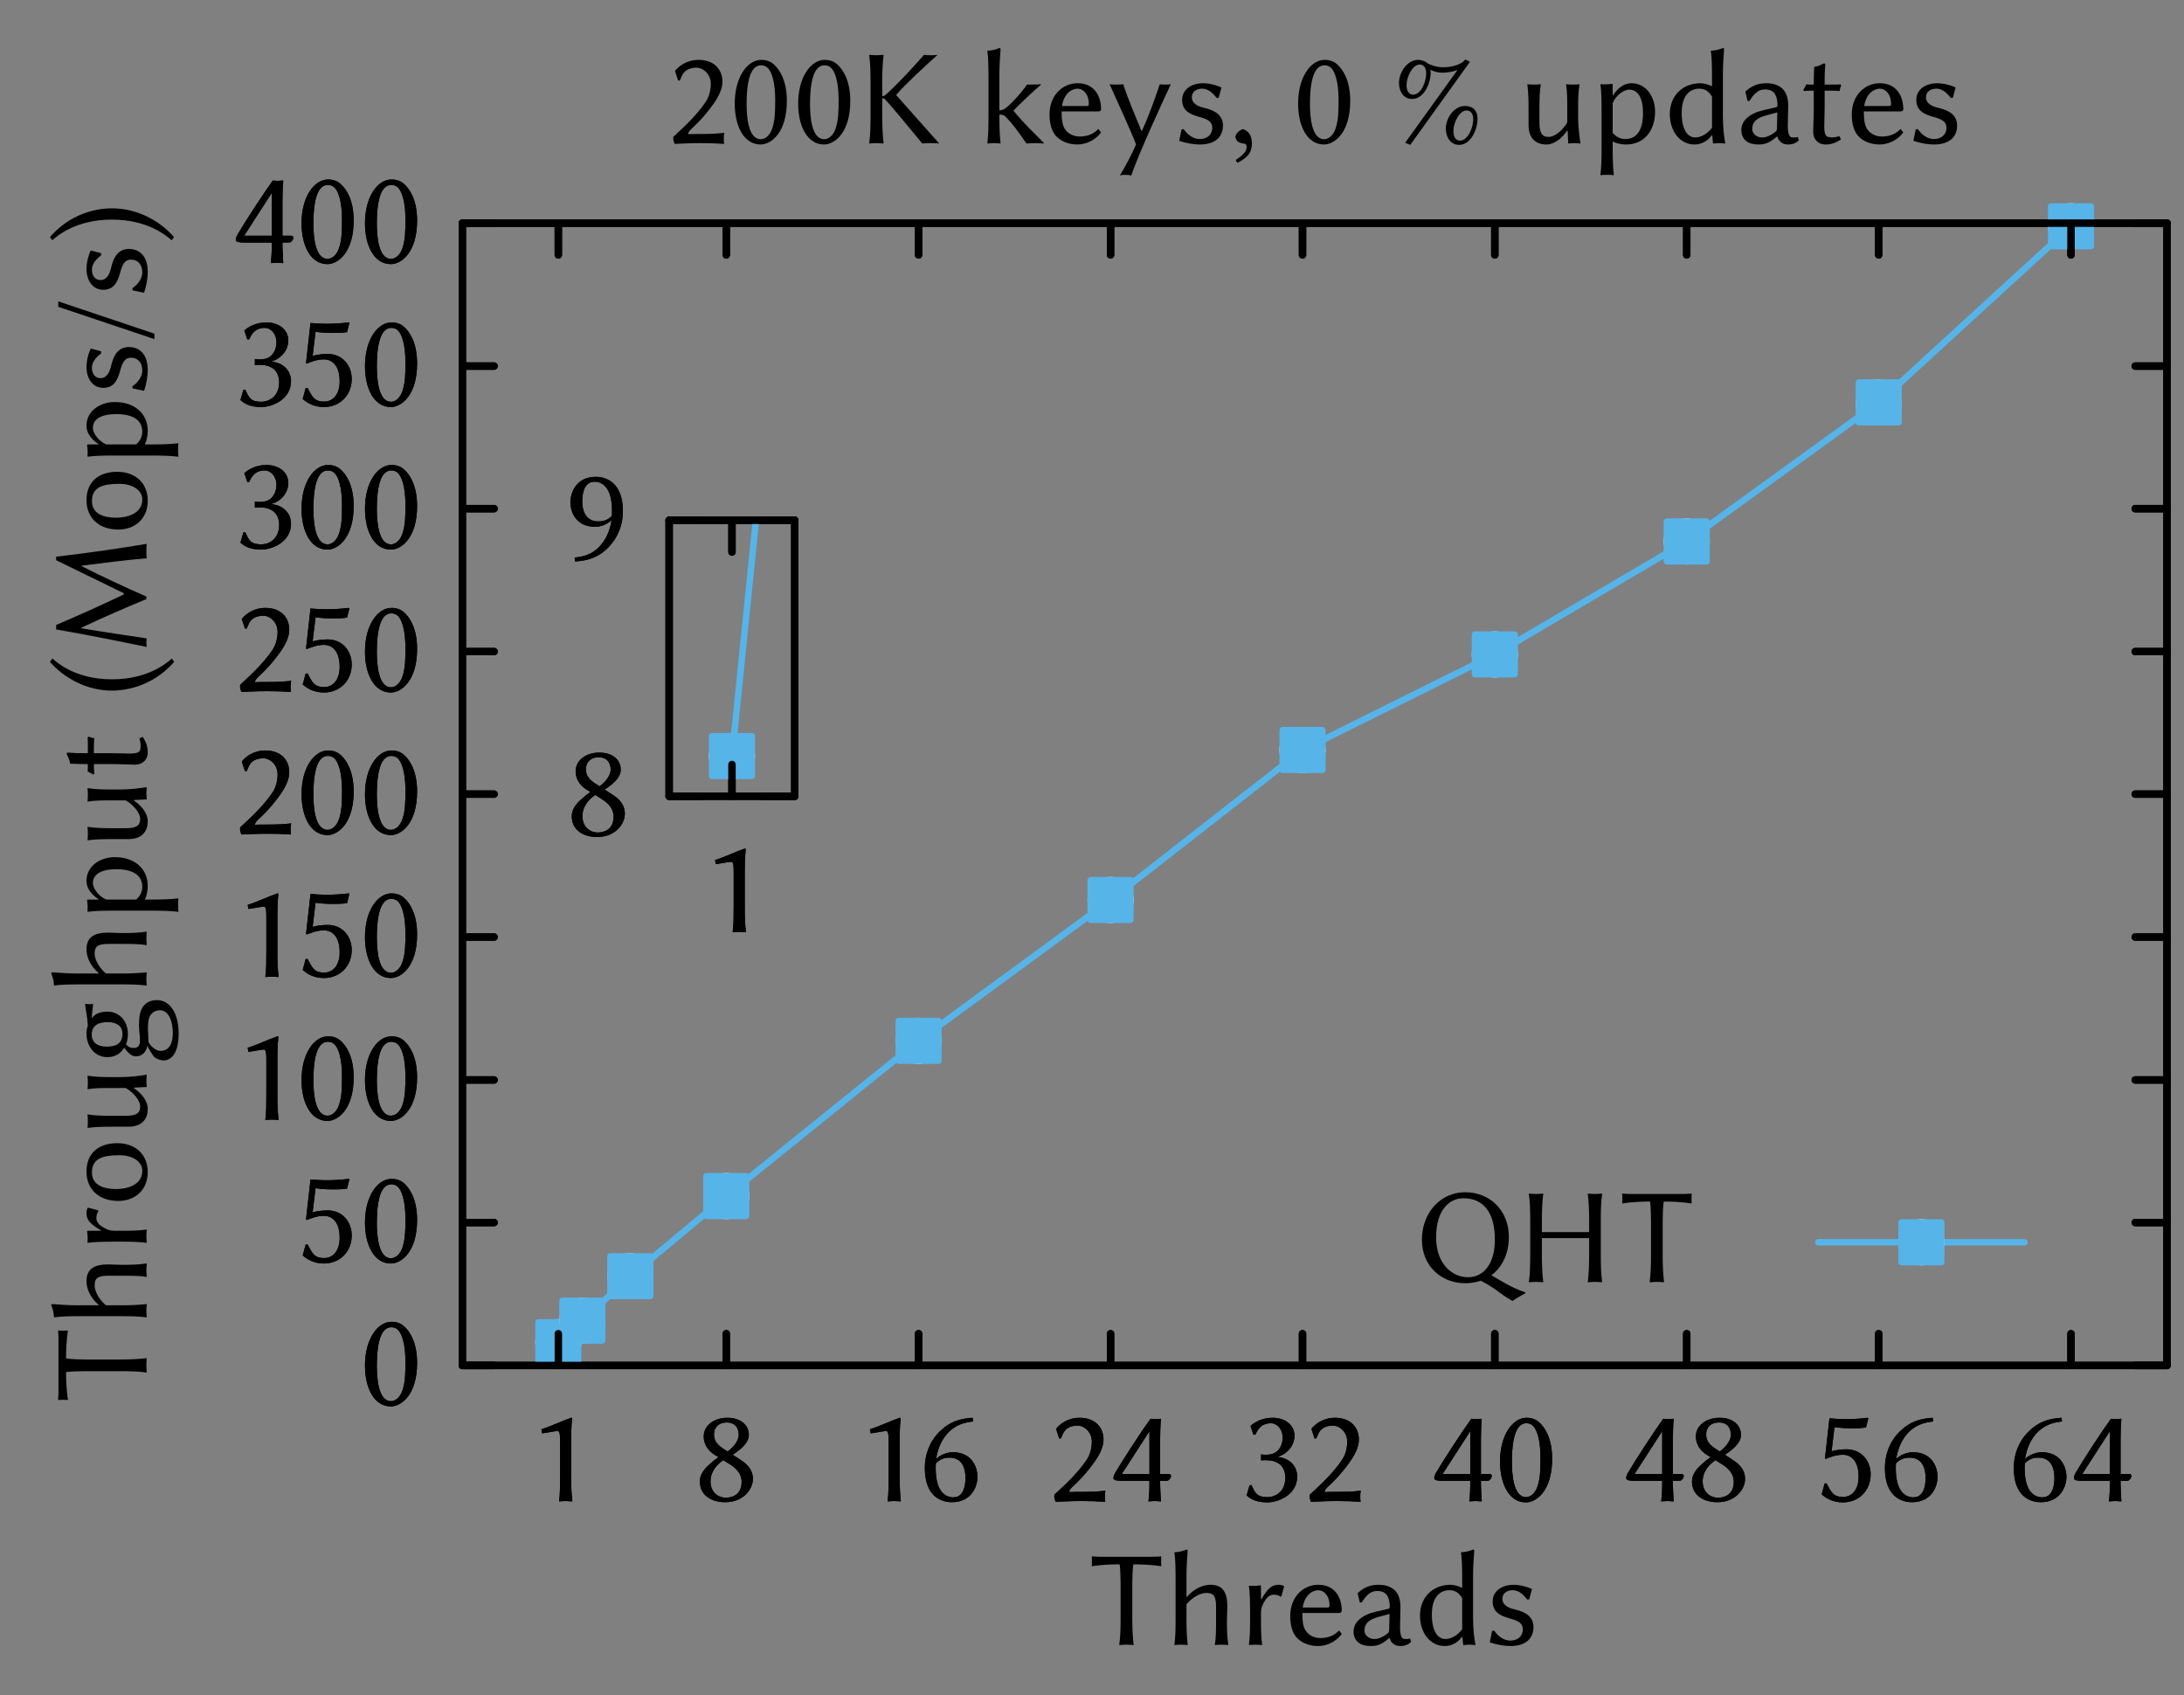 <?xml version="1.0"?>

<svg xmlns="http://www.w3.org/2000/svg" xmlns:xlink="http://www.w3.org/1999/xlink" width="175.457" height="136.173" viewBox="0 0 175.457 136.173" version="1.1">
<rect x="0" y="0" width="175.457" height="136.173" fill="#808080" stroke="none"/>
<defs>
<g>
<symbol overflow="visible" id="glyph0-0">
<path style="stroke:none;" d="M 0.547 -6.609 L 2.406 -3.828 L 0.547 -1.047 Z M 0.875 -0.547 L 2.734 -3.328 L 4.594 -0.547 Z M 3.062 -3.828 L 4.922 -6.609 L 4.922 -1.047 Z M 2.734 -4.312 L 0.875 -7.094 L 4.594 -7.094 Z M 0 0 L 5.484 0 L 5.484 -7.641 L 0 -7.641 Z M 0 0 "></path>
</symbol>
<symbol overflow="visible" id="glyph0-1">
<path style="stroke:none;" d="M 2.547 -6.25 C 2.734 -6.25 2.906 -6.188 3.031 -6.078 C 3.375 -5.797 3.672 -4.938 3.672 -3.469 C 3.672 -2.469 3.641 -1.891 3.484 -1.344 C 3.234 -0.422 2.703 -0.312 2.516 -0.312 C 1.484 -0.312 1.375 -2.188 1.375 -3.141 C 1.375 -5.844 2.047 -6.25 2.547 -6.25 Z M 2.5 0.109 C 3.344 0.109 4.609 -0.828 4.609 -3.391 C 4.609 -5.094 3.984 -5.938 3.594 -6.297 C 3.297 -6.578 2.953 -6.688 2.547 -6.688 C 1.453 -6.688 0.422 -5.328 0.422 -3.172 C 0.422 -1.391 1.141 0.109 2.5 0.109 Z M 2.5 0.109 "></path>
</symbol>
<symbol overflow="visible" id="glyph0-2">
<path style="stroke:none;" d="M 2.219 0.109 C 3.516 0.109 4.453 -0.859 4.453 -2.141 C 4.453 -3.203 3.734 -4.156 2.516 -4.156 C 2.062 -4.156 1.562 -4.078 1.312 -4 L 1.547 -5.938 C 1.953 -5.875 2.422 -5.844 2.938 -5.844 C 3.266 -5.844 3.641 -5.844 4.078 -5.906 L 4.266 -6.656 L 4.188 -6.688 C 3.562 -6.609 2.969 -6.578 2.391 -6.578 C 1.984 -6.578 1.516 -6.609 1.141 -6.641 L 0.781 -3.422 L 0.859 -3.391 C 1.297 -3.562 1.703 -3.719 2.219 -3.719 C 2.938 -3.719 3.484 -3.156 3.484 -1.953 C 3.484 -0.953 2.984 -0.328 2.234 -0.328 C 1.406 -0.328 1.266 -0.766 0.906 -1.422 L 0.75 -1.406 L 0.516 -0.531 L 0.562 -0.5 C 0.828 -0.266 1.375 0.109 2.219 0.109 Z M 2.219 0.109 "></path>
</symbol>
<symbol overflow="visible" id="glyph0-3">
<path style="stroke:none;" d="M 3.578 -2.062 L 3.578 -4.859 C 3.578 -6.031 3.641 -6.469 3.656 -6.625 C 3.656 -6.688 3.625 -6.688 3.578 -6.688 C 2.875 -6.453 2.031 -6.031 1.188 -5.766 L 1.25 -5.438 C 1.734 -5.5 2.281 -5.625 2.5 -5.625 C 2.688 -5.625 2.688 -5.188 2.688 -4.781 L 2.688 -2.062 C 2.688 -1.219 2.688 -0.625 2.609 0 L 2.625 0.031 C 2.625 0.031 2.922 0 3.125 0 C 3.344 0 3.641 0.031 3.641 0.031 L 3.672 0 C 3.594 -0.656 3.578 -1.203 3.578 -2.062 Z M 3.578 -2.062 "></path>
</symbol>
<symbol overflow="visible" id="glyph0-4">
<path style="stroke:none;" d="M 2.438 -6.062 C 3 -6.062 3.594 -5.531 3.594 -4.766 C 3.594 -4.297 3.469 -3.719 3.172 -3.297 C 2.391 -2.125 1.141 -1.031 0.594 -0.516 C 0.578 -0.469 0.578 -0.422 0.578 -0.375 C 0.578 -0.203 0.641 -0.047 0.688 0.062 C 1.5 0.031 1.953 0 2.766 0 C 3.547 0 3.875 0.016 4.672 0.062 C 4.641 -0.062 4.641 -0.188 4.641 -0.312 C 4.641 -0.484 4.641 -0.656 4.688 -0.828 C 4.062 -0.766 3.734 -0.734 2.688 -0.734 C 2.297 -0.734 2.078 -0.734 1.781 -0.719 C 1.781 -0.734 1.781 -0.75 1.781 -0.766 C 1.781 -0.859 1.891 -0.984 1.953 -1.062 C 2.5 -1.578 3.016 -2.062 3.734 -3.047 C 4.141 -3.594 4.531 -4.297 4.531 -4.922 C 4.531 -5.953 3.828 -6.688 2.609 -6.688 C 1.609 -6.688 0.969 -6.125 0.719 -5.797 L 0.969 -5.031 L 1.109 -5.031 C 1.266 -5.359 1.312 -5.594 1.594 -5.812 C 1.812 -5.984 2.125 -6.062 2.438 -6.062 Z M 2.438 -6.062 "></path>
</symbol>
<symbol overflow="visible" id="glyph0-5">
<path style="stroke:none;" d="M 2.297 -0.312 C 1.422 -0.312 1.297 -0.641 1 -1.281 L 0.844 -1.266 L 0.609 -0.453 L 0.641 -0.422 C 0.922 -0.172 1.391 0.109 2.266 0.109 C 3.203 0.109 4.672 -0.531 4.672 -1.969 C 4.672 -2.844 4 -3.453 3.156 -3.531 L 3.156 -3.578 C 3.719 -3.719 4.453 -4.344 4.453 -5.25 C 4.453 -6.047 3.766 -6.688 2.688 -6.688 C 1.844 -6.688 1.234 -6.312 0.953 -6.062 L 0.922 -6.031 L 1.156 -5.328 L 1.312 -5.328 C 1.578 -5.938 1.922 -6.25 2.578 -6.25 C 3.016 -6.25 3.5 -5.812 3.5 -5.094 C 3.5 -4.609 3.328 -4.266 3.078 -4.016 C 2.859 -3.812 2.547 -3.719 2.172 -3.719 C 2.031 -3.719 1.922 -3.719 1.766 -3.75 L 1.766 -3.266 C 1.891 -3.281 2.125 -3.281 2.219 -3.281 C 2.578 -3.281 2.984 -3.188 3.297 -2.938 C 3.578 -2.688 3.719 -2.312 3.719 -1.891 C 3.719 -0.562 2.688 -0.312 2.297 -0.312 Z M 2.297 -0.312 "></path>
</symbol>
<symbol overflow="visible" id="glyph0-6">
<path style="stroke:none;" d="M 3.125 -1.625 C 3.125 -0.781 3.109 -0.562 3.047 0 L 3.062 0.031 C 3.062 0.031 3.391 0 3.578 0 C 3.75 0 3.938 0.031 4.031 0.031 C 4.047 0.031 4.047 0.016 4.047 0 C 4.016 -0.641 3.984 -0.984 3.984 -1.625 L 4.531 -1.625 C 4.688 -1.625 4.859 -1.875 4.859 -2 C 4.859 -2.094 4.797 -2.172 4.688 -2.172 L 3.984 -2.172 L 3.984 -4.953 C 3.984 -5.312 4 -6.062 4.047 -6.578 C 4.047 -6.594 4.047 -6.609 4.031 -6.609 C 3.938 -6.609 3.766 -6.578 3.609 -6.578 C 3.422 -6.578 3.234 -6.609 3.234 -6.609 C 3.234 -6.609 3.188 -6.578 3.188 -6.578 C 2.516 -5.656 0.938 -3.234 0.375 -2.266 C 0.266 -2.062 0.234 -1.953 0.234 -1.844 C 0.234 -1.672 0.484 -1.625 0.875 -1.625 Z M 3.125 -5.609 L 3.125 -2.172 L 0.906 -2.172 Z M 3.125 -5.609 "></path>
</symbol>
<symbol overflow="visible" id="glyph0-7">
<path style="stroke:none;" d="M 2.578 -6.312 C 3.281 -6.312 3.547 -5.844 3.547 -5.328 C 3.547 -4.734 2.969 -4.203 2.656 -3.984 L 2.328 -4.188 C 1.625 -4.641 1.562 -5.031 1.562 -5.375 C 1.562 -5.891 1.922 -6.312 2.578 -6.312 Z M 4.359 -5.312 C 4.359 -6.094 3.719 -6.688 2.641 -6.688 C 1.516 -6.688 0.734 -6.031 0.734 -5.188 C 0.734 -4.562 1.078 -4.016 1.703 -3.656 L 1.922 -3.531 C 1.641 -3.328 1.422 -3.156 1.156 -2.906 C 0.703 -2.516 0.422 -2.031 0.422 -1.594 C 0.422 -0.484 1.312 0.094 2.469 0.094 C 3.906 0.094 4.688 -0.938 4.688 -1.781 C 4.688 -2.406 4.344 -2.891 3.734 -3.281 L 3.062 -3.719 C 3.562 -4.047 4.359 -4.609 4.359 -5.312 Z M 2.5 -0.266 C 2 -0.266 1.281 -0.609 1.281 -1.594 C 1.281 -1.922 1.375 -2.656 2.312 -3.281 L 2.812 -2.969 C 3.5 -2.547 3.781 -2.062 3.781 -1.547 C 3.781 -0.484 3 -0.266 2.5 -0.266 Z M 2.5 -0.266 "></path>
</symbol>
<symbol overflow="visible" id="glyph0-8">
<path style="stroke:none;" d="M 1.391 -3.031 C 1.812 -3.469 2.25 -3.484 2.5 -3.484 C 3.609 -3.484 3.766 -2.438 3.766 -1.891 C 3.766 -0.688 3.312 -0.297 2.797 -0.297 C 2.219 -0.297 1.375 -0.672 1.375 -2.625 C 1.375 -2.734 1.375 -2.922 1.391 -3.031 Z M 4.375 -6.391 L 4.344 -6.688 C 3.219 -6.625 2.422 -6.312 1.672 -5.562 C 0.875 -4.766 0.5 -3.719 0.5 -2.656 C 0.5 -0.359 1.828 0.094 2.672 0.094 C 4.266 0.094 4.734 -1.188 4.734 -1.969 C 4.734 -2.5 4.438 -3.922 2.734 -3.922 C 2.297 -3.922 1.672 -3.688 1.406 -3.359 C 1.531 -4.281 1.922 -5.062 2.453 -5.578 C 3.016 -6.109 3.625 -6.312 4.375 -6.391 Z M 4.375 -6.391 "></path>
</symbol>
<symbol overflow="visible" id="glyph0-9">
<path style="stroke:none;" d="M 2.484 -4.875 L 2.484 -2.188 C 2.484 -1.375 2.469 -0.594 2.375 0 L 2.406 0.031 C 2.531 0.016 2.828 0 2.953 0 C 3.094 0 3.391 0.016 3.516 0.031 L 3.531 0 C 3.453 -0.625 3.422 -1.375 3.422 -2.188 L 3.422 -4.875 C 3.422 -5.062 3.438 -6.188 3.516 -6.453 C 4.984 -6.453 5.734 -6.297 5.734 -6.297 L 5.75 -6.344 C 5.734 -6.5 5.734 -6.766 5.75 -7.062 L 5.734 -7.094 C 5.547 -7.078 5.297 -7.062 5.078 -7.062 L 0.844 -7.062 C 0.609 -7.062 0.359 -7.078 0.188 -7.094 L 0.172 -7.062 C 0.188 -6.766 0.188 -6.5 0.172 -6.344 L 0.188 -6.297 C 0.188 -6.297 0.938 -6.453 2.406 -6.453 C 2.469 -6.188 2.484 -5.062 2.484 -4.875 Z M 2.484 -4.875 "></path>
</symbol>
<symbol overflow="visible" id="glyph0-10">
<path style="stroke:none;" d="M 1.859 -3.859 L 1.859 -5.484 C 1.859 -6.297 1.906 -6.875 1.953 -7.531 C 1.953 -7.609 1.922 -7.641 1.859 -7.641 C 1.594 -7.531 1.359 -7.453 0.906 -7.422 L 0.891 -7.391 C 0.969 -6.922 0.984 -6.094 0.984 -5.266 L 0.984 -1.969 C 0.984 -1.156 0.969 -0.609 0.891 0 L 0.906 0.031 C 1.047 0.016 1.297 0 1.422 0 C 1.562 0 1.812 0.016 1.938 0.031 L 1.953 0 C 1.891 -0.625 1.859 -1.141 1.859 -1.969 L 1.859 -3.25 C 2.422 -3.906 3.062 -4.156 3.453 -4.156 C 4.016 -4.156 4.234 -3.938 4.234 -3.047 L 4.234 -1.969 C 4.234 -1.156 4.234 -0.594 4.141 0 L 4.156 0.031 C 4.297 0.016 4.547 0 4.672 0 C 4.812 0 5.062 0.016 5.188 0.031 L 5.219 0 C 5.125 -0.625 5.109 -1.141 5.109 -1.969 C 5.109 -2.328 5.141 -2.734 5.141 -3.078 C 5.141 -4.219 4.766 -4.812 3.781 -4.812 C 3.359 -4.812 2.578 -4.641 1.891 -3.828 Z M 1.859 -3.859 "></path>
</symbol>
<symbol overflow="visible" id="glyph0-11">
<path style="stroke:none;" d="M 1.828 -3.656 L 1.828 -4.656 C 1.828 -4.75 1.812 -4.766 1.766 -4.766 C 1.516 -4.719 1.125 -4.703 0.875 -4.734 L 0.859 -4.703 C 0.938 -4.234 0.953 -3.391 0.953 -2.578 L 0.953 -1.969 C 0.953 -1.156 0.938 -0.594 0.859 0 L 0.875 0.031 C 1 0.016 1.266 0 1.391 0 C 1.516 0 1.781 0.016 1.906 0.031 L 1.922 0 C 1.844 -0.625 1.828 -1.141 1.828 -1.969 L 1.828 -2.547 C 1.828 -3 1.969 -3.266 2.203 -3.625 C 2.359 -3.859 2.609 -4.016 2.812 -4.016 C 3.031 -4.016 3.234 -3.984 3.391 -3.859 L 3.469 -3.875 L 3.688 -4.688 L 3.641 -4.734 C 3.469 -4.781 3.453 -4.812 3.25 -4.812 C 2.656 -4.812 2.344 -4.469 1.859 -3.641 Z M 1.828 -3.656 "></path>
</symbol>
<symbol overflow="visible" id="glyph0-12">
<path style="stroke:none;" d="M 1.375 -2.984 C 1.562 -4.125 2.281 -4.375 2.625 -4.375 C 3.062 -4.375 3.531 -3.969 3.531 -3.141 C 3.531 -3.047 3.5 -2.984 3.391 -2.984 Z M 4.297 -1.141 C 3.906 -0.719 3.391 -0.531 2.797 -0.531 C 2.422 -0.531 1.906 -0.672 1.594 -1.156 C 1.406 -1.469 1.344 -1.922 1.344 -2.547 L 4.312 -2.547 C 4.438 -2.547 4.516 -2.625 4.516 -2.734 C 4.516 -3.656 4.062 -4.812 2.625 -4.812 C 1.484 -4.812 0.375 -3.906 0.375 -2.297 C 0.375 -1.672 0.5 -1.047 0.859 -0.609 C 1.234 -0.172 1.875 0.109 2.609 0.109 C 3.391 0.109 4.094 -0.297 4.516 -0.859 Z M 4.297 -1.141 "></path>
</symbol>
<symbol overflow="visible" id="glyph0-13">
<path style="stroke:none;" d="M 3.391 -2.469 L 3.359 -1.156 C 3.359 -1.016 3.281 -0.938 3.203 -0.875 C 2.891 -0.641 2.516 -0.453 2.188 -0.453 C 1.703 -0.453 1.375 -0.781 1.375 -1.125 C 1.375 -1.609 1.609 -1.984 2.469 -2.219 Z M 3.391 -0.531 C 3.531 -0.094 3.844 0.109 4.25 0.109 C 4.531 0.109 4.859 0.047 5.125 -0.234 L 5.031 -0.5 C 4.922 -0.453 4.828 -0.453 4.75 -0.453 C 4.641 -0.453 4.484 -0.453 4.422 -0.531 C 4.312 -0.625 4.234 -0.891 4.234 -1.375 C 4.234 -1.703 4.266 -2.906 4.266 -3.031 C 4.266 -4.516 3.297 -4.812 2.469 -4.812 C 1.625 -4.812 1.125 -4.406 0.859 -4.172 L 0.828 -4.125 L 1 -3.391 L 1.156 -3.391 C 1.453 -3.875 1.828 -4.312 2.359 -4.312 C 2.75 -4.312 3.406 -4.266 3.406 -3.016 C 3.406 -2.953 3.359 -2.906 3.328 -2.891 L 2.312 -2.656 C 1.188 -2.406 0.5 -1.812 0.5 -1.078 C 0.5 -0.266 1.047 0.109 1.859 0.109 C 2.469 0.109 2.766 -0.031 3.359 -0.531 Z M 3.391 -0.531 "></path>
</symbol>
<symbol overflow="visible" id="glyph0-14">
<path style="stroke:none;" d="M 3.953 -1.234 C 3.562 -0.734 3.062 -0.453 2.609 -0.453 C 2.016 -0.453 1.516 -1.047 1.516 -2.422 C 1.516 -4.062 2.391 -4.375 2.906 -4.375 C 3.422 -4.375 3.688 -4.156 3.953 -3.734 Z M 3.953 -0.641 L 3.969 -0.641 L 4.031 0 C 4.031 0.016 4.062 0.031 4.125 0.031 C 4.266 0.016 4.344 0 4.516 0 C 4.641 0 4.859 0.016 5 0.031 L 5.016 0 C 4.922 -0.469 4.828 -1.281 4.828 -2.109 L 4.828 -5.484 C 4.828 -6.281 4.875 -6.859 4.922 -7.531 C 4.922 -7.609 4.891 -7.641 4.828 -7.641 C 4.562 -7.531 4.328 -7.453 3.875 -7.422 L 3.859 -7.391 C 3.938 -6.922 3.953 -6.109 3.953 -5.281 L 3.953 -4.562 C 3.703 -4.703 3.25 -4.812 3.031 -4.812 C 1.609 -4.812 0.562 -3.828 0.562 -2.328 C 0.562 -0.984 1.359 0.109 2.547 0.109 C 3.062 0.109 3.562 -0.125 3.953 -0.641 Z M 3.953 -0.641 "></path>
</symbol>
<symbol overflow="visible" id="glyph0-15">
<path style="stroke:none;" d="M 0.547 -1.109 L 0.359 -0.188 C 0.984 0.031 1.594 0.109 2.016 0.109 C 3.531 0.109 3.875 -0.781 3.875 -1.391 C 3.875 -2.297 3.172 -2.641 2.391 -2.828 C 1.969 -2.922 1.375 -3.125 1.375 -3.688 C 1.375 -4.125 1.734 -4.375 2.203 -4.375 C 2.766 -4.375 3.125 -3.922 3.375 -3.625 L 3.531 -3.641 L 3.75 -4.453 L 3.719 -4.484 C 3.406 -4.641 2.797 -4.812 2.25 -4.812 C 1.438 -4.812 0.594 -4.375 0.594 -3.469 C 0.594 -2.594 1.25 -2.312 1.906 -2.125 C 2.547 -1.953 3.016 -1.781 3.016 -1.234 C 3.016 -0.656 2.578 -0.328 2 -0.328 C 1.484 -0.328 1.016 -0.688 0.719 -1.125 Z M 0.547 -1.109 "></path>
</symbol>
<symbol overflow="visible" id="glyph0-16">
<path style="stroke:none;" d="M 1.141 -4.875 L 1.141 -2.188 C 1.141 -1.375 1.125 -0.594 1.031 0 L 1.047 0.031 C 1.188 0.016 1.484 0 1.609 0 C 1.734 0 2.031 0.016 2.172 0.031 L 2.188 0 C 2.109 -0.625 2.078 -1.375 2.078 -2.188 L 2.078 -3.609 C 2.141 -3.594 2.234 -3.578 2.297 -3.531 C 2.734 -3.078 4.297 -1.188 5.297 0.031 C 5.484 0 5.781 0 5.969 0 C 6.172 0 6.438 0 6.656 0.031 L 3.203 -3.859 L 3.203 -3.875 C 3.953 -4.75 5.578 -6.25 6.531 -7.094 C 6.359 -7.062 6.141 -7.062 5.984 -7.062 C 5.844 -7.062 5.594 -7.062 5.438 -7.094 C 4.469 -5.984 3.281 -4.703 2.328 -3.859 C 2.25 -3.797 2.141 -3.781 2.078 -3.766 L 2.078 -4.875 C 2.078 -5.703 2.109 -6.484 2.188 -7.062 L 2.172 -7.094 C 2.031 -7.078 1.734 -7.062 1.609 -7.062 C 1.484 -7.062 1.188 -7.078 1.047 -7.094 L 1.031 -7.062 C 1.125 -6.438 1.141 -5.703 1.141 -4.875 Z M 1.141 -4.875 "></path>
</symbol>
<symbol overflow="visible" id="glyph0-17">
<path style="stroke:none;" d="M 0.984 -2.188 C 0.984 -1.375 0.969 -0.594 0.891 0 L 0.906 0.031 C 1.047 0.016 1.297 0 1.422 0 C 1.562 0 1.812 0.016 1.938 0.031 L 1.953 0 C 1.875 -0.625 1.859 -1.375 1.859 -2.188 L 1.859 -2.297 C 1.953 -2.297 2.219 -2.266 2.312 -2.172 C 3.016 -1.438 3.281 -1.047 4.031 0.031 C 4.188 0.016 4.562 0 4.75 0 C 4.938 0 5.312 0.016 5.406 0.031 L 5.438 0 C 4.625 -0.859 4.031 -1.344 2.984 -2.609 C 3.422 -3.062 4.484 -4.094 5.203 -4.703 L 5.188 -4.734 C 4.969 -4.703 4.375 -4.703 4.078 -4.703 C 3.609 -4.016 2.781 -3.125 2.344 -2.797 C 2.203 -2.688 2 -2.641 1.859 -2.625 L 1.859 -5.484 C 1.859 -6.297 1.906 -6.844 1.953 -7.531 C 1.953 -7.609 1.922 -7.641 1.859 -7.641 C 1.594 -7.531 1.359 -7.453 0.906 -7.422 L 0.891 -7.391 C 0.969 -6.922 0.984 -6.109 0.984 -5.281 Z M 0.984 -2.188 "></path>
</symbol>
<symbol overflow="visible" id="glyph0-18">
<path style="stroke:none;" d="M 0.312 -4.734 C 0.75 -3.75 2.047 -0.938 2.438 0.109 C 2.078 0.938 1.625 1.781 1.141 2.594 C 1.25 2.562 1.406 2.547 1.516 2.547 C 1.625 2.547 1.953 2.562 2.062 2.594 C 2.469 1.234 4.875 -4 5.234 -4.734 C 5.125 -4.703 4.875 -4.703 4.766 -4.703 C 4.656 -4.703 4.453 -4.703 4.344 -4.734 C 3.938 -3.5 3.422 -2.094 2.906 -0.969 L 2.875 -0.969 C 2.344 -2.266 1.812 -3.484 1.406 -4.734 C 1.266 -4.703 1.031 -4.703 0.875 -4.703 C 0.734 -4.703 0.453 -4.703 0.312 -4.734 Z M 0.312 -4.734 "></path>
</symbol>
<symbol overflow="visible" id="glyph0-19">
<path style="stroke:none;" d="M 0.531 -0.484 C 0.625 -0.125 0.781 -0.047 1.125 0.031 C 1.266 0.031 1.438 0.047 1.438 0.312 C 1.438 0.672 1.125 0.984 0.578 1.344 C 0.578 1.453 0.641 1.516 0.719 1.578 C 1.312 1.234 1.859 0.938 1.859 0.031 C 1.859 -0.672 1.562 -0.969 1.156 -1.125 L 1.125 -1.125 C 0.781 -0.984 0.625 -0.812 0.531 -0.531 Z M 0.531 -0.484 "></path>
</symbol>
<symbol overflow="visible" id="glyph0-20">
<path style="stroke:none;" d="M 5.062 -0.969 C 5.062 -1.656 5.547 -2.625 6.125 -2.625 C 6.281 -2.625 6.656 -2.531 6.656 -1.922 C 6.656 -1.266 6.234 -0.203 5.594 -0.203 C 5.359 -0.203 5.062 -0.359 5.062 -0.969 Z M 4.453 -1.156 C 4.453 -0.531 4.797 0.141 5.516 0.141 C 6.484 0.141 7 -1.141 7 -1.922 C 7 -2.781 6.469 -2.984 5.984 -2.984 C 5.125 -2.984 4.453 -2.031 4.453 -1.156 Z M 4.266 -6.094 C 4.047 -6.094 3.641 -6.094 3.016 -6.391 C 2.891 -6.531 2.547 -6.688 2.219 -6.688 C 1.375 -6.688 0.688 -5.719 0.688 -4.812 C 0.688 -4.234 1.016 -3.547 1.734 -3.547 C 2.734 -3.547 3.234 -4.875 3.234 -5.625 C 3.234 -5.734 3.234 -5.828 3.203 -5.906 C 3.422 -5.766 3.859 -5.656 4.141 -5.656 C 4.484 -5.656 4.938 -5.703 5.391 -5.875 L 1.188 -0.031 L 1.594 0.141 L 6.391 -6.531 L 6.016 -6.719 C 5.656 -6.234 4.75 -6.094 4.266 -6.094 Z M 1.297 -4.656 C 1.297 -5.328 1.781 -6.312 2.359 -6.312 C 2.562 -6.312 2.875 -6.188 2.875 -5.609 C 2.875 -4.922 2.469 -3.891 1.812 -3.891 C 1.609 -3.891 1.297 -4.047 1.297 -4.656 Z M 1.297 -4.656 "></path>
</symbol>
<symbol overflow="visible" id="glyph0-21">
<path style="stroke:none;" d="M 4 -1 L 4.047 -0.969 L 4.094 0 C 4.094 0.016 4.109 0.031 4.141 0.031 C 4.281 0.016 4.422 0 4.578 0 C 4.703 0 4.922 0.016 5.062 0.031 L 5.078 0 C 5 -0.469 4.891 -1.281 4.891 -2.109 L 4.891 -2.734 C 4.891 -3.547 4.906 -4.125 5 -4.703 L 4.969 -4.734 C 4.844 -4.703 4.594 -4.703 4.453 -4.703 C 4.328 -4.703 4.078 -4.703 3.938 -4.734 L 3.922 -4.703 C 4.016 -4.078 4.016 -3.562 4.016 -2.734 L 4.016 -1.656 C 3.688 -1.094 3.062 -0.5 2.516 -0.5 C 2.141 -0.5 1.781 -0.625 1.781 -1.641 L 1.781 -2.734 C 1.781 -3.547 1.797 -4.125 1.891 -4.703 L 1.859 -4.734 C 1.734 -4.703 1.484 -4.703 1.344 -4.703 C 1.219 -4.703 0.969 -4.703 0.828 -4.734 L 0.812 -4.703 C 0.891 -4.078 0.906 -3.562 0.906 -2.734 L 0.906 -1.406 C 0.906 -0.656 1.266 0.109 2.344 0.109 C 3.016 0.109 3.641 -0.453 4 -1 Z M 4 -1 "></path>
</symbol>
<symbol overflow="visible" id="glyph0-22">
<path style="stroke:none;" d="M 1.781 -3.219 C 2.016 -3.797 2.656 -4.297 3.094 -4.297 C 3.828 -4.297 4.219 -3.625 4.219 -2.391 C 4.219 -1.484 3.969 -0.328 2.797 -0.328 C 2.625 -0.328 2.156 -0.375 1.781 -0.828 Z M 1.781 -3.859 L 1.781 -4.656 C 1.781 -4.75 1.766 -4.766 1.703 -4.766 C 1.469 -4.719 1.078 -4.703 0.828 -4.734 L 0.797 -4.703 C 0.875 -4.234 0.891 -3.391 0.891 -2.578 L 0.891 0.344 C 0.891 1.156 0.875 1.953 0.797 2.547 L 0.828 2.578 C 0.953 2.547 1.203 2.547 1.344 2.547 C 1.469 2.547 1.719 2.547 1.844 2.578 L 1.875 2.547 C 1.797 1.922 1.781 1.172 1.781 0.344 L 1.781 -0.125 C 2.062 0.016 2.469 0.109 2.859 0.109 C 4.297 0.109 5.188 -0.984 5.188 -2.531 C 5.188 -3.688 4.5 -4.812 3.281 -4.812 C 2.844 -4.812 2.297 -4.594 1.797 -3.828 Z M 1.781 -3.859 "></path>
</symbol>
<symbol overflow="visible" id="glyph0-23">
<path style="stroke:none;" d="M 1.047 -4.703 C 0.828 -4.703 0.578 -4.703 0.453 -4.719 C 0.375 -4.547 0.312 -4.438 0.203 -4.266 L 0.266 -4.188 C 0.453 -4.203 0.781 -4.219 1.047 -4.219 L 1.047 -2.719 C 1.047 -2.062 1 -1.266 1 -0.938 C 1 -0.234 1.469 0.109 1.969 0.109 C 2.438 0.109 2.781 0 3.234 -0.297 L 3.109 -0.562 C 2.766 -0.453 2.516 -0.438 2.25 -0.484 C 1.984 -0.531 1.891 -0.781 1.891 -1.375 C 1.891 -1.703 1.922 -2.172 1.922 -2.844 L 1.922 -4.219 L 2.328 -4.219 C 2.594 -4.219 2.984 -4.203 3.125 -4.188 C 3.156 -4.375 3.188 -4.484 3.25 -4.641 L 3.203 -4.719 C 3 -4.703 2.688 -4.703 2.438 -4.703 L 1.922 -4.703 C 1.922 -5.516 1.922 -5.656 1.969 -6.297 C 1.969 -6.375 1.938 -6.406 1.875 -6.406 C 1.594 -6.297 1.469 -6.172 1.109 -6.141 L 1.078 -6.094 C 1.062 -5.719 1.047 -5.328 1.047 -4.703 Z M 1.047 -4.703 "></path>
</symbol>
<symbol overflow="visible" id="glyph0-24">
<path style="stroke:none;" d="M 3.891 -6.719 C 5.438 -6.719 6.422 -5.672 6.422 -3.391 C 6.422 -1.438 5.516 -0.375 4.266 -0.375 C 2.953 -0.375 1.703 -1.484 1.703 -3.578 C 1.703 -5.875 2.844 -6.719 3.891 -6.719 Z M 6.141 -0.531 C 7.016 -1.188 7.547 -2.266 7.547 -3.609 C 7.547 -5.766 6 -7.203 4.031 -7.203 C 2.062 -7.203 0.562 -5.547 0.562 -3.391 C 0.562 -1.234 2.156 0.109 4.047 0.109 C 4.484 0.109 4.922 0.031 5.297 -0.094 C 6.719 0.656 6.625 0.844 7.844 1.531 C 8.047 1.375 8.484 1.125 8.875 0.906 L 8.875 0.844 C 7.672 0.438 6.766 -0.188 6.141 -0.531 Z M 6.141 -0.531 "></path>
</symbol>
<symbol overflow="visible" id="glyph0-25">
<path style="stroke:none;" d="M 5.875 -4.875 L 5.875 -4 L 2.078 -4 L 2.078 -4.875 C 2.078 -5.703 2.109 -6.484 2.188 -7.062 L 2.172 -7.094 C 2.047 -7.078 1.734 -7.062 1.609 -7.062 C 1.484 -7.062 1.188 -7.078 1.047 -7.094 L 1.031 -7.062 C 1.125 -6.438 1.141 -5.703 1.141 -4.875 L 1.141 -2.188 C 1.141 -1.375 1.125 -0.594 1.031 0 L 1.047 0.031 C 1.172 0.016 1.484 0 1.609 0 C 1.734 0 2.031 0.016 2.172 0.031 L 2.188 0 C 2.109 -0.625 2.078 -1.375 2.078 -2.188 L 2.078 -3.516 L 5.875 -3.516 L 5.875 -2.188 C 5.875 -1.375 5.844 -0.594 5.766 0 L 5.766 0.031 C 5.906 0.016 6.203 0 6.344 0 C 6.469 0 6.766 0.016 6.906 0.031 L 6.922 0 C 6.828 -0.625 6.812 -1.375 6.812 -2.188 L 6.812 -4.875 C 6.812 -5.703 6.828 -6.484 6.922 -7.062 L 6.906 -7.094 C 6.781 -7.078 6.469 -7.062 6.344 -7.062 C 6.203 -7.062 5.922 -7.078 5.781 -7.094 L 5.766 -7.062 C 5.844 -6.438 5.875 -5.703 5.875 -4.875 Z M 5.875 -4.875 "></path>
</symbol>
<symbol overflow="visible" id="glyph0-26">
<path style="stroke:none;" d="M 3.641 -3.531 C 3.219 -3.094 2.781 -3.094 2.547 -3.094 C 1.438 -3.094 1.266 -4.141 1.266 -4.672 C 1.266 -5.875 1.719 -6.281 2.25 -6.281 C 2.828 -6.281 3.656 -5.891 3.656 -3.938 C 3.656 -3.828 3.656 -3.641 3.641 -3.531 Z M 0.656 -0.188 L 0.688 0.125 C 1.812 0.062 2.625 -0.25 3.359 -1 C 4.156 -1.812 4.531 -2.844 4.531 -3.906 C 4.531 -6.203 3.203 -6.672 2.359 -6.672 C 0.766 -6.672 0.312 -5.391 0.312 -4.594 C 0.312 -4.078 0.609 -2.656 2.312 -2.656 C 2.75 -2.656 3.359 -2.891 3.625 -3.219 C 3.5 -2.297 3.109 -1.516 2.578 -1 C 2.031 -0.453 1.406 -0.266 0.656 -0.188 Z M 0.656 -0.188 "></path>
</symbol>
<symbol overflow="visible" id="glyph1-0">
<path style="stroke:none;" d="M -6.609 -0.547 L -3.828 -2.406 L -1.047 -0.547 Z M -0.547 -0.875 L -3.328 -2.734 L -0.547 -4.594 Z M -3.828 -3.062 L -6.609 -4.922 L -1.047 -4.922 Z M -4.312 -2.734 L -7.094 -0.875 L -7.094 -4.594 Z M 0 0 L 0 -5.484 L -7.641 -5.484 L -7.641 0 Z M 0 0 "></path>
</symbol>
<symbol overflow="visible" id="glyph1-1">
<path style="stroke:none;" d="M -4.875 -2.484 L -2.188 -2.484 C -1.375 -2.484 -0.594 -2.469 0 -2.375 L 0.031 -2.406 C 0.016 -2.531 0 -2.828 0 -2.953 C 0 -3.094 0.016 -3.391 0.031 -3.516 L 0 -3.531 C -0.625 -3.453 -1.375 -3.422 -2.188 -3.422 L -4.875 -3.422 C -5.062 -3.422 -6.188 -3.438 -6.453 -3.516 C -6.453 -4.984 -6.297 -5.734 -6.297 -5.734 L -6.344 -5.75 C -6.5 -5.734 -6.766 -5.734 -7.062 -5.75 L -7.094 -5.734 C -7.078 -5.547 -7.062 -5.297 -7.062 -5.078 L -7.062 -0.844 C -7.062 -0.609 -7.078 -0.359 -7.094 -0.188 L -7.062 -0.172 C -6.766 -0.188 -6.5 -0.188 -6.344 -0.172 L -6.297 -0.188 C -6.297 -0.188 -6.453 -0.938 -6.453 -2.406 C -6.188 -2.469 -5.062 -2.484 -4.875 -2.484 Z M -4.875 -2.484 "></path>
</symbol>
<symbol overflow="visible" id="glyph1-2">
<path style="stroke:none;" d="M -3.859 -1.859 L -5.484 -1.859 C -6.297 -1.859 -6.875 -1.906 -7.531 -1.953 C -7.609 -1.953 -7.641 -1.922 -7.641 -1.859 C -7.531 -1.594 -7.453 -1.359 -7.422 -0.906 L -7.391 -0.891 C -6.922 -0.969 -6.094 -0.984 -5.266 -0.984 L -1.969 -0.984 C -1.156 -0.984 -0.609 -0.969 0 -0.891 L 0.031 -0.906 C 0.016 -1.047 0 -1.297 0 -1.422 C 0 -1.562 0.016 -1.812 0.031 -1.938 L 0 -1.953 C -0.625 -1.891 -1.141 -1.859 -1.969 -1.859 L -3.25 -1.859 C -3.906 -2.422 -4.156 -3.062 -4.156 -3.453 C -4.156 -4.016 -3.938 -4.234 -3.047 -4.234 L -1.969 -4.234 C -1.156 -4.234 -0.594 -4.234 0 -4.141 L 0.031 -4.156 C 0.016 -4.297 0 -4.547 0 -4.672 C 0 -4.812 0.016 -5.062 0.031 -5.188 L 0 -5.219 C -0.625 -5.125 -1.141 -5.109 -1.969 -5.109 C -2.328 -5.109 -2.734 -5.141 -3.078 -5.141 C -4.219 -5.141 -4.812 -4.766 -4.812 -3.781 C -4.812 -3.359 -4.641 -2.578 -3.828 -1.891 Z M -3.859 -1.859 "></path>
</symbol>
<symbol overflow="visible" id="glyph1-3">
<path style="stroke:none;" d="M -3.656 -1.828 L -4.656 -1.828 C -4.75 -1.828 -4.766 -1.812 -4.766 -1.766 C -4.719 -1.516 -4.703 -1.125 -4.734 -0.875 L -4.703 -0.859 C -4.234 -0.938 -3.391 -0.953 -2.578 -0.953 L -1.969 -0.953 C -1.156 -0.953 -0.594 -0.938 0 -0.859 L 0.031 -0.875 C 0.016 -1 0 -1.266 0 -1.391 C 0 -1.516 0.016 -1.781 0.031 -1.906 L 0 -1.922 C -0.625 -1.844 -1.141 -1.828 -1.969 -1.828 L -2.547 -1.828 C -3 -1.828 -3.266 -1.969 -3.625 -2.203 C -3.859 -2.359 -4.016 -2.609 -4.016 -2.812 C -4.016 -3.031 -3.984 -3.234 -3.859 -3.391 L -3.875 -3.469 L -4.688 -3.688 L -4.734 -3.641 C -4.781 -3.469 -4.812 -3.453 -4.812 -3.25 C -4.812 -2.656 -4.469 -2.344 -3.641 -1.859 Z M -3.656 -1.828 "></path>
</symbol>
<symbol overflow="visible" id="glyph1-4">
<path style="stroke:none;" d="M -2.25 -0.422 C -0.938 -0.422 0.109 -1.281 0.109 -2.734 C 0.109 -4.188 -0.906 -5.062 -2.344 -5.062 C -3.828 -5.062 -4.812 -4.266 -4.812 -2.781 C -4.812 -1.344 -3.797 -0.422 -2.25 -0.422 Z M -4.375 -2.703 C -4.375 -3.859 -3.469 -4.094 -2.141 -4.094 C -1.109 -4.094 -0.328 -3.578 -0.328 -2.844 C -0.328 -1.672 -1.594 -1.375 -2.438 -1.375 C -3.391 -1.375 -4.375 -1.672 -4.375 -2.703 Z M -4.375 -2.703 "></path>
</symbol>
<symbol overflow="visible" id="glyph1-5">
<path style="stroke:none;" d="M -1 -4 L -0.969 -4.047 L 0 -4.094 C 0.016 -4.094 0.031 -4.109 0.031 -4.141 C 0.016 -4.281 0 -4.422 0 -4.578 C 0 -4.703 0.016 -4.922 0.031 -5.062 L 0 -5.078 C -0.469 -5 -1.281 -4.891 -2.109 -4.891 L -2.734 -4.891 C -3.547 -4.891 -4.125 -4.906 -4.703 -5 L -4.734 -4.969 C -4.703 -4.844 -4.703 -4.594 -4.703 -4.453 C -4.703 -4.328 -4.703 -4.078 -4.734 -3.938 L -4.703 -3.922 C -4.078 -4.016 -3.562 -4.016 -2.734 -4.016 L -1.656 -4.016 C -1.094 -3.688 -0.5 -3.062 -0.5 -2.516 C -0.5 -2.141 -0.625 -1.781 -1.641 -1.781 L -2.734 -1.781 C -3.547 -1.781 -4.125 -1.797 -4.703 -1.891 L -4.734 -1.859 C -4.703 -1.734 -4.703 -1.484 -4.703 -1.344 C -4.703 -1.219 -4.703 -0.969 -4.734 -0.828 L -4.703 -0.812 C -4.078 -0.891 -3.562 -0.906 -2.734 -0.906 L -1.406 -0.906 C -0.656 -0.906 0.109 -1.266 0.109 -2.344 C 0.109 -3.016 -0.453 -3.641 -1 -4 Z M -1 -4 "></path>
</symbol>
<symbol overflow="visible" id="glyph1-6">
<path style="stroke:none;" d="M 1.141 -1.109 C 0.781 -1.109 0.375 -1.438 0.172 -1.812 C 0.172 -2.141 0.125 -2.641 0.125 -2.797 C 0.125 -3.312 0.141 -3.656 0.312 -3.953 C 0.5 -4.266 0.828 -4.375 1.109 -4.375 C 1.781 -4.375 2.125 -3.484 2.125 -2.547 C 2.125 -1.828 1.891 -1.109 1.141 -1.109 Z M -3.125 -4.266 C -3.875 -4.266 -4.234 -3.969 -4.391 -3.719 C -4.375 -4.047 -4.328 -4.422 -4.281 -4.859 L -4.312 -4.891 C -4.422 -4.875 -4.5 -4.859 -4.594 -4.859 C -4.703 -4.859 -4.781 -4.875 -4.891 -4.891 L -4.922 -4.859 C -4.875 -4.344 -4.75 -3.953 -4.703 -3.125 C -4.781 -2.938 -4.812 -2.688 -4.812 -2.469 C -4.812 -1.594 -4.234 -0.609 -3.141 -0.609 C -2.328 -0.609 -1.953 -1.078 -1.781 -1.375 C -1.562 -1.062 -1.234 -0.672 -0.859 -0.672 C -0.422 -0.672 -0.016 -0.938 0.078 -1.531 C 0.203 -1.234 0.422 -0.891 0.641 -0.609 C 0.844 -0.453 1.156 -0.344 1.359 -0.344 C 2.219 -0.344 2.594 -1.297 2.594 -2.453 C 2.594 -4.156 1.891 -5.188 0.859 -5.188 C 0.375 -5.188 0.031 -5.031 -0.234 -4.719 C -0.578 -4.297 -0.594 -3.562 -0.594 -3.172 C -0.594 -2.984 -0.562 -2.547 -0.531 -2.297 C -0.531 -2.141 -0.516 -2.031 -0.516 -1.984 C -0.516 -1.672 -0.562 -1.344 -1.031 -1.344 C -1.25 -1.344 -1.438 -1.406 -1.641 -1.641 C -1.562 -1.781 -1.484 -2.125 -1.484 -2.453 C -1.484 -3.594 -2.25 -4.266 -3.125 -4.266 Z M -3.109 -3.422 C -2.438 -3.422 -1.922 -3.141 -1.922 -2.484 C -1.922 -1.703 -2.438 -1.453 -3.203 -1.453 C -3.922 -1.453 -4.391 -1.781 -4.391 -2.422 C -4.391 -3.125 -3.891 -3.422 -3.109 -3.422 Z M -3.109 -3.422 "></path>
</symbol>
<symbol overflow="visible" id="glyph1-7">
<path style="stroke:none;" d="M -3.219 -1.781 C -3.797 -2.016 -4.297 -2.656 -4.297 -3.094 C -4.297 -3.828 -3.625 -4.219 -2.391 -4.219 C -1.484 -4.219 -0.328 -3.969 -0.328 -2.797 C -0.328 -2.625 -0.375 -2.156 -0.828 -1.781 Z M -3.859 -1.781 L -4.656 -1.781 C -4.75 -1.781 -4.766 -1.766 -4.766 -1.703 C -4.719 -1.469 -4.703 -1.078 -4.734 -0.828 L -4.703 -0.797 C -4.234 -0.875 -3.391 -0.891 -2.578 -0.891 L 0.344 -0.891 C 1.156 -0.891 1.953 -0.875 2.547 -0.797 L 2.578 -0.828 C 2.547 -0.953 2.547 -1.203 2.547 -1.344 C 2.547 -1.469 2.547 -1.719 2.578 -1.844 L 2.547 -1.875 C 1.922 -1.797 1.172 -1.781 0.344 -1.781 L -0.125 -1.781 C 0.016 -2.062 0.109 -2.469 0.109 -2.859 C 0.109 -4.297 -0.984 -5.188 -2.531 -5.188 C -3.688 -5.188 -4.812 -4.5 -4.812 -3.281 C -4.812 -2.844 -4.594 -2.297 -3.828 -1.797 Z M -3.859 -1.781 "></path>
</symbol>
<symbol overflow="visible" id="glyph1-8">
<path style="stroke:none;" d="M -4.703 -1.047 C -4.703 -0.828 -4.703 -0.578 -4.719 -0.453 C -4.547 -0.375 -4.438 -0.312 -4.266 -0.203 L -4.188 -0.266 C -4.203 -0.453 -4.219 -0.781 -4.219 -1.047 L -2.719 -1.047 C -2.062 -1.047 -1.266 -1 -0.938 -1 C -0.234 -1 0.109 -1.469 0.109 -1.969 C 0.109 -2.438 0 -2.781 -0.297 -3.234 L -0.562 -3.109 C -0.453 -2.766 -0.438 -2.516 -0.484 -2.25 C -0.531 -1.984 -0.781 -1.891 -1.375 -1.891 C -1.703 -1.891 -2.172 -1.922 -2.844 -1.922 L -4.219 -1.922 L -4.219 -2.328 C -4.219 -2.594 -4.203 -2.984 -4.188 -3.125 C -4.375 -3.156 -4.484 -3.188 -4.641 -3.25 L -4.719 -3.203 C -4.703 -3 -4.703 -2.688 -4.703 -2.438 L -4.703 -1.922 C -5.516 -1.922 -5.656 -1.922 -6.297 -1.969 C -6.375 -1.969 -6.406 -1.938 -6.406 -1.875 C -6.297 -1.594 -6.172 -1.469 -6.141 -1.109 L -6.094 -1.078 C -5.719 -1.062 -5.328 -1.047 -4.703 -1.047 Z M -4.703 -1.047 "></path>
</symbol>
<symbol overflow="visible" id="glyph1-9">
<path style="stroke:none;" d="M -2.766 -0.484 C -2.266 -0.484 0.266 -0.531 2.234 -2.797 L 2.047 -3.062 C 1.625 -2.688 0.125 -1.391 -2.766 -1.391 C -5.641 -1.391 -7.156 -2.703 -7.547 -3.062 L -7.75 -2.797 C -6.625 -1.5 -4.797 -0.484 -2.766 -0.484 Z M -2.766 -0.484 "></path>
</symbol>
<symbol overflow="visible" id="glyph1-10">
<path style="stroke:none;" d="M -7.25 -2.109 C -5.031 -1.734 -2.016 -1.125 0.031 -0.703 C 0 -0.828 0 -0.938 0 -1.062 C 0 -1.188 0 -1.266 0.031 -1.391 C -1.125 -1.562 -3.562 -1.922 -5.219 -2.203 L -5.219 -2.25 C -3.469 -3.078 -1.703 -3.844 0 -4.547 L 0 -4.75 C -1.797 -5.547 -3.469 -6.312 -5.188 -7.188 L -5.188 -7.234 C -3.453 -7.453 -1.781 -7.672 0.031 -7.828 C 0 -8 0 -8.203 0 -8.375 C 0 -8.531 0 -8.812 0.031 -8.984 C -2.312 -8.594 -4.594 -8.266 -7.25 -7.953 L -7.25 -7.672 L -1.812 -5.016 L -1.812 -4.922 C -3.609 -4.062 -5.359 -3.281 -7.25 -2.469 Z M -7.25 -2.109 "></path>
</symbol>
<symbol overflow="visible" id="glyph1-11">
<path style="stroke:none;" d="M -1.109 -0.547 L -0.188 -0.359 C 0.031 -0.984 0.109 -1.594 0.109 -2.016 C 0.109 -3.531 -0.781 -3.875 -1.391 -3.875 C -2.297 -3.875 -2.641 -3.172 -2.828 -2.391 C -2.922 -1.969 -3.125 -1.375 -3.688 -1.375 C -4.125 -1.375 -4.375 -1.734 -4.375 -2.203 C -4.375 -2.766 -3.922 -3.125 -3.625 -3.375 L -3.641 -3.531 L -4.453 -3.75 L -4.484 -3.719 C -4.641 -3.406 -4.812 -2.797 -4.812 -2.25 C -4.812 -1.438 -4.375 -0.594 -3.469 -0.594 C -2.594 -0.594 -2.312 -1.25 -2.125 -1.906 C -1.953 -2.547 -1.781 -3.016 -1.234 -3.016 C -0.656 -3.016 -0.328 -2.578 -0.328 -2 C -0.328 -1.484 -0.688 -1.016 -1.125 -0.719 Z M -1.109 -0.547 "></path>
</symbol>
<symbol overflow="visible" id="glyph1-12">
<path style="stroke:none;" d="M -7.078 -3.203 L -7.078 -2.766 L 0.641 -0.172 L 0.641 -0.609 Z M -7.078 -3.203 "></path>
</symbol>
<symbol overflow="visible" id="glyph1-13">
<path style="stroke:none;" d="M -2.766 -2.797 C -3.25 -2.797 -5.781 -2.766 -7.75 -0.484 L -7.562 -0.234 C -7.156 -0.594 -5.641 -1.891 -2.766 -1.891 C 0.125 -1.891 1.625 -0.578 2.031 -0.234 L 2.219 -0.484 C 1.109 -1.781 -0.719 -2.797 -2.766 -2.797 Z M -2.766 -2.797 "></path>
</symbol>
</g>
</defs>
<g id="surface1">
<path style="fill:none;stroke-width:0.598;stroke-linecap:round;stroke-linejoin:round;stroke:rgb(0%,0%,0%);stroke-opacity:1;stroke-miterlimit:10;" d="M 56.863 25.937 L 59.413 25.937 " transform="matrix(1,0,0,-1,-19.718,135.621)"></path>
<path style="fill:none;stroke-width:0.598;stroke-linecap:round;stroke-linejoin:round;stroke:rgb(0%,0%,0%);stroke-opacity:1;stroke-miterlimit:10;" d="M 193.808 25.937 L 191.257 25.937 " transform="matrix(1,0,0,-1,-19.718,135.621)"></path>
<g style="fill:rgb(0%,0%,0%);fill-opacity:1;"> <use xlink:href="#glyph0-1" x="28.9" y="112.864"></use>
</g>
<path style="fill:none;stroke-width:0.598;stroke-linecap:round;stroke-linejoin:round;stroke:rgb(0%,0%,0%);stroke-opacity:1;stroke-miterlimit:10;" d="M 56.863 37.418 L 59.413 37.418 " transform="matrix(1,0,0,-1,-19.718,135.621)"></path>
<path style="fill:none;stroke-width:0.598;stroke-linecap:round;stroke-linejoin:round;stroke:rgb(0%,0%,0%);stroke-opacity:1;stroke-miterlimit:10;" d="M 193.808 37.418 L 191.257 37.418 " transform="matrix(1,0,0,-1,-19.718,135.621)"></path>
<g style="fill:rgb(0%,0%,0%);fill-opacity:1;"> <use xlink:href="#glyph0-2" x="23.804" y="101.384"></use> <use xlink:href="#glyph0-1" x="28.9" y="101.384"></use>
</g>
<path style="fill:none;stroke-width:0.598;stroke-linecap:round;stroke-linejoin:round;stroke:rgb(0%,0%,0%);stroke-opacity:1;stroke-miterlimit:10;" d="M 56.863 48.871 L 59.413 48.871 " transform="matrix(1,0,0,-1,-19.718,135.621)"></path>
<path style="fill:none;stroke-width:0.598;stroke-linecap:round;stroke-linejoin:round;stroke:rgb(0%,0%,0%);stroke-opacity:1;stroke-miterlimit:10;" d="M 193.808 48.871 L 191.257 48.871 " transform="matrix(1,0,0,-1,-19.718,135.621)"></path>
<g style="fill:rgb(0%,0%,0%);fill-opacity:1;"> <use xlink:href="#glyph0-3" x="18.708" y="89.932"></use> <use xlink:href="#glyph0-1" x="23.804" y="89.932"></use> <use xlink:href="#glyph0-1" x="28.9" y="89.932"></use>
</g>
<path style="fill:none;stroke-width:0.598;stroke-linecap:round;stroke-linejoin:round;stroke:rgb(0%,0%,0%);stroke-opacity:1;stroke-miterlimit:10;" d="M 56.863 60.351 L 59.413 60.351 " transform="matrix(1,0,0,-1,-19.718,135.621)"></path>
<path style="fill:none;stroke-width:0.598;stroke-linecap:round;stroke-linejoin:round;stroke:rgb(0%,0%,0%);stroke-opacity:1;stroke-miterlimit:10;" d="M 193.808 60.351 L 191.257 60.351 " transform="matrix(1,0,0,-1,-19.718,135.621)"></path>
<g style="fill:rgb(0%,0%,0%);fill-opacity:1;"> <use xlink:href="#glyph0-3" x="18.708" y="78.452"></use> <use xlink:href="#glyph0-2" x="23.804" y="78.452"></use> <use xlink:href="#glyph0-1" x="28.9" y="78.452"></use>
</g>
<path style="fill:none;stroke-width:0.598;stroke-linecap:round;stroke-linejoin:round;stroke:rgb(0%,0%,0%);stroke-opacity:1;stroke-miterlimit:10;" d="M 56.863 71.832 L 59.413 71.832 " transform="matrix(1,0,0,-1,-19.718,135.621)"></path>
<path style="fill:none;stroke-width:0.598;stroke-linecap:round;stroke-linejoin:round;stroke:rgb(0%,0%,0%);stroke-opacity:1;stroke-miterlimit:10;" d="M 193.808 71.832 L 191.257 71.832 " transform="matrix(1,0,0,-1,-19.718,135.621)"></path>
<g style="fill:rgb(0%,0%,0%);fill-opacity:1;"> <use xlink:href="#glyph0-4" x="18.708" y="66.971"></use> <use xlink:href="#glyph0-1" x="23.804" y="66.971"></use> <use xlink:href="#glyph0-1" x="28.9" y="66.971"></use>
</g>
<path style="fill:none;stroke-width:0.598;stroke-linecap:round;stroke-linejoin:round;stroke:rgb(0%,0%,0%);stroke-opacity:1;stroke-miterlimit:10;" d="M 56.863 83.281 L 59.413 83.281 " transform="matrix(1,0,0,-1,-19.718,135.621)"></path>
<path style="fill:none;stroke-width:0.598;stroke-linecap:round;stroke-linejoin:round;stroke:rgb(0%,0%,0%);stroke-opacity:1;stroke-miterlimit:10;" d="M 193.808 83.281 L 191.257 83.281 " transform="matrix(1,0,0,-1,-19.718,135.621)"></path>
<g style="fill:rgb(0%,0%,0%);fill-opacity:1;"> <use xlink:href="#glyph0-4" x="18.708" y="55.519"></use> <use xlink:href="#glyph0-2" x="23.804" y="55.519"></use> <use xlink:href="#glyph0-1" x="28.9" y="55.519"></use>
</g>
<path style="fill:none;stroke-width:0.598;stroke-linecap:round;stroke-linejoin:round;stroke:rgb(0%,0%,0%);stroke-opacity:1;stroke-miterlimit:10;" d="M 56.863 94.762 L 59.413 94.762 " transform="matrix(1,0,0,-1,-19.718,135.621)"></path>
<path style="fill:none;stroke-width:0.598;stroke-linecap:round;stroke-linejoin:round;stroke:rgb(0%,0%,0%);stroke-opacity:1;stroke-miterlimit:10;" d="M 193.808 94.762 L 191.257 94.762 " transform="matrix(1,0,0,-1,-19.718,135.621)"></path>
<g style="fill:rgb(0%,0%,0%);fill-opacity:1;"> <use xlink:href="#glyph0-5" x="18.708" y="44.039"></use> <use xlink:href="#glyph0-1" x="23.804" y="44.039"></use> <use xlink:href="#glyph0-1" x="28.9" y="44.039"></use>
</g>
<path style="fill:none;stroke-width:0.598;stroke-linecap:round;stroke-linejoin:round;stroke:rgb(0%,0%,0%);stroke-opacity:1;stroke-miterlimit:10;" d="M 56.863 106.215 L 59.413 106.215 " transform="matrix(1,0,0,-1,-19.718,135.621)"></path>
<path style="fill:none;stroke-width:0.598;stroke-linecap:round;stroke-linejoin:round;stroke:rgb(0%,0%,0%);stroke-opacity:1;stroke-miterlimit:10;" d="M 193.808 106.215 L 191.257 106.215 " transform="matrix(1,0,0,-1,-19.718,135.621)"></path>
<g style="fill:rgb(0%,0%,0%);fill-opacity:1;"> <use xlink:href="#glyph0-5" x="18.708" y="32.587"></use> <use xlink:href="#glyph0-2" x="23.804" y="32.587"></use> <use xlink:href="#glyph0-1" x="28.9" y="32.587"></use>
</g>
<path style="fill:none;stroke-width:0.598;stroke-linecap:round;stroke-linejoin:round;stroke:rgb(0%,0%,0%);stroke-opacity:1;stroke-miterlimit:10;" d="M 56.863 117.695 L 59.413 117.695 " transform="matrix(1,0,0,-1,-19.718,135.621)"></path>
<path style="fill:none;stroke-width:0.598;stroke-linecap:round;stroke-linejoin:round;stroke:rgb(0%,0%,0%);stroke-opacity:1;stroke-miterlimit:10;" d="M 193.808 117.695 L 191.257 117.695 " transform="matrix(1,0,0,-1,-19.718,135.621)"></path>
<g style="fill:rgb(0%,0%,0%);fill-opacity:1;"> <use xlink:href="#glyph0-6" x="18.708" y="21.107"></use> <use xlink:href="#glyph0-1" x="23.804" y="21.107"></use> <use xlink:href="#glyph0-1" x="28.9" y="21.107"></use>
</g>
<path style="fill:none;stroke-width:0.598;stroke-linecap:round;stroke-linejoin:round;stroke:rgb(0%,0%,0%);stroke-opacity:1;stroke-miterlimit:10;" d="M 64.573 25.937 L 64.573 28.488 " transform="matrix(1,0,0,-1,-19.718,135.621)"></path>
<path style="fill:none;stroke-width:0.598;stroke-linecap:round;stroke-linejoin:round;stroke:rgb(0%,0%,0%);stroke-opacity:1;stroke-miterlimit:10;" d="M 64.573 117.695 L 64.573 115.144 " transform="matrix(1,0,0,-1,-19.718,135.621)"></path>
<g style="fill:rgb(0%,0%,0%);fill-opacity:1;"> <use xlink:href="#glyph0-3" x="42.307" y="120.574"></use>
</g>
<path style="fill:none;stroke-width:0.598;stroke-linecap:round;stroke-linejoin:round;stroke:rgb(0%,0%,0%);stroke-opacity:1;stroke-miterlimit:10;" d="M 78.066 25.937 L 78.066 28.488 " transform="matrix(1,0,0,-1,-19.718,135.621)"></path>
<path style="fill:none;stroke-width:0.598;stroke-linecap:round;stroke-linejoin:round;stroke:rgb(0%,0%,0%);stroke-opacity:1;stroke-miterlimit:10;" d="M 78.066 117.695 L 78.066 115.144 " transform="matrix(1,0,0,-1,-19.718,135.621)"></path>
<g style="fill:rgb(0%,0%,0%);fill-opacity:1;"> <use xlink:href="#glyph0-7" x="55.8" y="120.574"></use>
</g>
<path style="fill:none;stroke-width:0.598;stroke-linecap:round;stroke-linejoin:round;stroke:rgb(0%,0%,0%);stroke-opacity:1;stroke-miterlimit:10;" d="M 93.515 25.937 L 93.515 28.488 " transform="matrix(1,0,0,-1,-19.718,135.621)"></path>
<path style="fill:none;stroke-width:0.598;stroke-linecap:round;stroke-linejoin:round;stroke:rgb(0%,0%,0%);stroke-opacity:1;stroke-miterlimit:10;" d="M 93.515 117.695 L 93.515 115.144 " transform="matrix(1,0,0,-1,-19.718,135.621)"></path>
<g style="fill:rgb(0%,0%,0%);fill-opacity:1;"> <use xlink:href="#glyph0-3" x="68.701" y="120.574"></use> <use xlink:href="#glyph0-8" x="73.797" y="120.574"></use>
</g>
<path style="fill:none;stroke-width:0.598;stroke-linecap:round;stroke-linejoin:round;stroke:rgb(0%,0%,0%);stroke-opacity:1;stroke-miterlimit:10;" d="M 108.937 25.937 L 108.937 28.488 " transform="matrix(1,0,0,-1,-19.718,135.621)"></path>
<path style="fill:none;stroke-width:0.598;stroke-linecap:round;stroke-linejoin:round;stroke:rgb(0%,0%,0%);stroke-opacity:1;stroke-miterlimit:10;" d="M 108.937 117.695 L 108.937 115.144 " transform="matrix(1,0,0,-1,-19.718,135.621)"></path>
<g style="fill:rgb(0%,0%,0%);fill-opacity:1;"> <use xlink:href="#glyph0-4" x="84.122" y="120.574"></use> <use xlink:href="#glyph0-6" x="89.218" y="120.574"></use>
</g>
<path style="fill:none;stroke-width:0.598;stroke-linecap:round;stroke-linejoin:round;stroke:rgb(0%,0%,0%);stroke-opacity:1;stroke-miterlimit:10;" d="M 124.359 25.937 L 124.359 28.488 " transform="matrix(1,0,0,-1,-19.718,135.621)"></path>
<path style="fill:none;stroke-width:0.598;stroke-linecap:round;stroke-linejoin:round;stroke:rgb(0%,0%,0%);stroke-opacity:1;stroke-miterlimit:10;" d="M 124.359 117.695 L 124.359 115.144 " transform="matrix(1,0,0,-1,-19.718,135.621)"></path>
<g style="fill:rgb(0%,0%,0%);fill-opacity:1;"> <use xlink:href="#glyph0-5" x="99.542" y="120.574"></use> <use xlink:href="#glyph0-4" x="104.638" y="120.574"></use>
</g>
<path style="fill:none;stroke-width:0.598;stroke-linecap:round;stroke-linejoin:round;stroke:rgb(0%,0%,0%);stroke-opacity:1;stroke-miterlimit:10;" d="M 139.808 25.937 L 139.808 28.488 " transform="matrix(1,0,0,-1,-19.718,135.621)"></path>
<path style="fill:none;stroke-width:0.598;stroke-linecap:round;stroke-linejoin:round;stroke:rgb(0%,0%,0%);stroke-opacity:1;stroke-miterlimit:10;" d="M 139.808 117.695 L 139.808 115.144 " transform="matrix(1,0,0,-1,-19.718,135.621)"></path>
<g style="fill:rgb(0%,0%,0%);fill-opacity:1;"> <use xlink:href="#glyph0-6" x="114.991" y="120.574"></use> <use xlink:href="#glyph0-1" x="120.087" y="120.574"></use>
</g>
<path style="fill:none;stroke-width:0.598;stroke-linecap:round;stroke-linejoin:round;stroke:rgb(0%,0%,0%);stroke-opacity:1;stroke-miterlimit:10;" d="M 155.226 25.937 L 155.226 28.488 " transform="matrix(1,0,0,-1,-19.718,135.621)"></path>
<path style="fill:none;stroke-width:0.598;stroke-linecap:round;stroke-linejoin:round;stroke:rgb(0%,0%,0%);stroke-opacity:1;stroke-miterlimit:10;" d="M 155.226 117.695 L 155.226 115.144 " transform="matrix(1,0,0,-1,-19.718,135.621)"></path>
<g style="fill:rgb(0%,0%,0%);fill-opacity:1;"> <use xlink:href="#glyph0-6" x="130.411" y="120.574"></use> <use xlink:href="#glyph0-7" x="135.507" y="120.574"></use>
</g>
<path style="fill:none;stroke-width:0.598;stroke-linecap:round;stroke-linejoin:round;stroke:rgb(0%,0%,0%);stroke-opacity:1;stroke-miterlimit:10;" d="M 170.648 25.937 L 170.648 28.488 " transform="matrix(1,0,0,-1,-19.718,135.621)"></path>
<path style="fill:none;stroke-width:0.598;stroke-linecap:round;stroke-linejoin:round;stroke:rgb(0%,0%,0%);stroke-opacity:1;stroke-miterlimit:10;" d="M 170.648 117.695 L 170.648 115.144 " transform="matrix(1,0,0,-1,-19.718,135.621)"></path>
<g style="fill:rgb(0%,0%,0%);fill-opacity:1;"> <use xlink:href="#glyph0-2" x="145.832" y="120.574"></use> <use xlink:href="#glyph0-8" x="150.928" y="120.574"></use>
</g>
<path style="fill:none;stroke-width:0.598;stroke-linecap:round;stroke-linejoin:round;stroke:rgb(0%,0%,0%);stroke-opacity:1;stroke-miterlimit:10;" d="M 186.097 25.937 L 186.097 28.488 " transform="matrix(1,0,0,-1,-19.718,135.621)"></path>
<path style="fill:none;stroke-width:0.598;stroke-linecap:round;stroke-linejoin:round;stroke:rgb(0%,0%,0%);stroke-opacity:1;stroke-miterlimit:10;" d="M 186.097 117.695 L 186.097 115.144 " transform="matrix(1,0,0,-1,-19.718,135.621)"></path>
<g style="fill:rgb(0%,0%,0%);fill-opacity:1;"> <use xlink:href="#glyph0-8" x="161.281" y="120.574"></use> <use xlink:href="#glyph0-6" x="166.377" y="120.574"></use>
</g>
<path style="fill:none;stroke-width:0.598;stroke-linecap:round;stroke-linejoin:round;stroke:rgb(0%,0%,0%);stroke-opacity:1;stroke-miterlimit:10;" d="M 56.863 117.695 L 56.863 25.937 L 193.808 25.937 L 193.808 117.695 Z M 56.863 117.695 " transform="matrix(1,0,0,-1,-19.718,135.621)"></path>
<g style="fill:rgb(0%,0%,0%);fill-opacity:1;"> <use xlink:href="#glyph1-1" x="11.76" y="112.627"></use> <use xlink:href="#glyph1-2" x="11.76" y="106.709"></use> <use xlink:href="#glyph1-3" x="11.76" y="100.693"></use>
</g>
<g style="fill:rgb(0%,0%,0%);fill-opacity:1;"> <use xlink:href="#glyph1-4" x="11.76" y="96.89"></use> <use xlink:href="#glyph1-5" x="11.76" y="91.411"></use> <use xlink:href="#glyph1-6" x="11.76" y="85.526"></use> <use xlink:href="#glyph1-2" x="11.76" y="80.057"></use> <use xlink:href="#glyph1-7" x="11.76" y="74.041"></use> <use xlink:href="#glyph1-5" x="11.76" y="68.309"></use> <use xlink:href="#glyph1-8" x="11.76" y="62.424"></use>
</g>
<g style="fill:rgb(0%,0%,0%);fill-opacity:1;"> <use xlink:href="#glyph1-9" x="11.76" y="55.959"></use> <use xlink:href="#glyph1-10" x="11.76" y="52.671"></use> <use xlink:href="#glyph1-4" x="11.76" y="42.961"></use> <use xlink:href="#glyph1-7" x="11.76" y="37.482"></use> <use xlink:href="#glyph1-11" x="11.76" y="31.75"></use> <use xlink:href="#glyph1-12" x="11.76" y="27.411"></use> <use xlink:href="#glyph1-11" x="11.76" y="23.871"></use> <use xlink:href="#glyph1-13" x="11.76" y="19.531"></use>
</g>
<g style="fill:rgb(0%,0%,0%);fill-opacity:1;"> <use xlink:href="#glyph0-9" x="87.542" y="132.112"></use> <use xlink:href="#glyph0-10" x="93.46" y="132.112"></use> <use xlink:href="#glyph0-11" x="99.476" y="132.112"></use>
</g>
<g style="fill:rgb(0%,0%,0%);fill-opacity:1;"> <use xlink:href="#glyph0-12" x="103.279" y="132.112"></use> <use xlink:href="#glyph0-13" x="108.243" y="132.112"></use> <use xlink:href="#glyph0-14" x="113.515" y="132.112"></use> <use xlink:href="#glyph0-15" x="119.323" y="132.112"></use>
</g>
<g style="fill:rgb(0%,0%,0%);fill-opacity:1;"> <use xlink:href="#glyph0-4" x="53.509" y="11.497"></use> <use xlink:href="#glyph0-1" x="58.605" y="11.497"></use> <use xlink:href="#glyph0-1" x="63.701" y="11.497"></use> <use xlink:href="#glyph0-16" x="68.797" y="11.497"></use>
</g>
<g style="fill:rgb(0%,0%,0%);fill-opacity:1;"> <use xlink:href="#glyph0-17" x="78.43" y="11.497"></use> <use xlink:href="#glyph0-12" x="83.942" y="11.497"></use>
</g>
<g style="fill:rgb(0%,0%,0%);fill-opacity:1;"> <use xlink:href="#glyph0-18" x="88.83" y="11.497"></use> <use xlink:href="#glyph0-15" x="94.375" y="11.497"></use> <use xlink:href="#glyph0-19" x="98.714" y="11.497"></use>
</g>
<g style="fill:rgb(0%,0%,0%);fill-opacity:1;"> <use xlink:href="#glyph0-1" x="103.865" y="11.497"></use>
</g>
<g style="fill:rgb(0%,0%,0%);fill-opacity:1;"> <use xlink:href="#glyph0-20" x="111.701" y="11.497"></use>
</g>
<g style="fill:rgb(0%,0%,0%);fill-opacity:1;"> <use xlink:href="#glyph0-21" x="121.893" y="11.497"></use> <use xlink:href="#glyph0-22" x="127.777" y="11.497"></use>
</g>
<g style="fill:rgb(0%,0%,0%);fill-opacity:1;"> <use xlink:href="#glyph0-14" x="133.586" y="11.497"></use> <use xlink:href="#glyph0-13" x="139.394" y="11.497"></use> <use xlink:href="#glyph0-23" x="144.665" y="11.497"></use> <use xlink:href="#glyph0-12" x="148.391" y="11.497"></use> <use xlink:href="#glyph0-15" x="153.356" y="11.497"></use>
</g>
<g style="fill:rgb(0%,0%,0%);fill-opacity:1;"> <use xlink:href="#glyph0-24" x="113.671" y="102.971"></use> <use xlink:href="#glyph0-25" x="121.792" y="102.971"></use>
</g>
<g style="fill:rgb(0%,0%,0%);fill-opacity:1;"> <use xlink:href="#glyph0-9" x="130.153" y="102.971"></use>
</g>
<path style="fill:none;stroke-width:0.518;stroke-linecap:round;stroke-linejoin:round;stroke:rgb(33.699%,70.599%,91.399%);stroke-opacity:1;stroke-miterlimit:10;" d="M 165.8 35.832 L 182.355 35.832 " transform="matrix(1,0,0,-1,-19.718,135.621)"></path>
<path style="fill:none;stroke-width:0.518;stroke-linecap:round;stroke-linejoin:round;stroke:rgb(33.699%,70.599%,91.399%);stroke-opacity:1;stroke-miterlimit:10;" d="M 64.573 27.808 L 66.503 29.539 L 70.355 33.109 L 78.066 39.543 L 93.515 52.016 L 108.937 63.328 L 124.359 75.375 L 139.808 83.055 L 155.226 92.129 L 170.648 103.297 L 186.097 117.441 " transform="matrix(1,0,0,-1,-19.718,135.621)"></path>
<path style="fill-rule:nonzero;fill:rgb(100%,100%,100%);fill-opacity:1;stroke-width:0.518;stroke-linecap:round;stroke-linejoin:round;stroke:rgb(100%,100%,100%);stroke-opacity:1;stroke-miterlimit:10;" d="M 66.167 27.808 C 66.167 28.687 65.456 29.402 64.573 29.402 C 63.695 29.402 62.98 28.687 62.98 27.808 C 62.98 26.93 63.695 26.215 64.573 26.215 C 65.456 26.215 66.167 26.93 66.167 27.808 Z M 66.167 27.808 " transform="matrix(1,0,0,-1,-19.718,135.621)"></path>
<path style="fill-rule:nonzero;fill:rgb(33.699%,70.599%,91.399%);fill-opacity:1;stroke-width:0.518;stroke-linecap:round;stroke-linejoin:round;stroke:rgb(33.699%,70.599%,91.399%);stroke-opacity:1;stroke-miterlimit:10;" d="M 62.98 26.215 L 66.167 26.215 L 66.167 29.402 L 62.98 29.402 Z M 62.98 26.215 " transform="matrix(1,0,0,-1,-19.718,135.621)"></path>
<path style="fill-rule:nonzero;fill:rgb(100%,100%,100%);fill-opacity:1;stroke-width:0.518;stroke-linecap:round;stroke-linejoin:round;stroke:rgb(100%,100%,100%);stroke-opacity:1;stroke-miterlimit:10;" d="M 68.097 29.539 C 68.097 30.418 67.382 31.133 66.503 31.133 C 65.62 31.133 64.906 30.418 64.906 29.539 C 64.906 28.656 65.62 27.945 66.503 27.945 C 67.382 27.945 68.097 28.656 68.097 29.539 Z M 68.097 29.539 " transform="matrix(1,0,0,-1,-19.718,135.621)"></path>
<path style="fill-rule:nonzero;fill:rgb(33.699%,70.599%,91.399%);fill-opacity:1;stroke-width:0.518;stroke-linecap:round;stroke-linejoin:round;stroke:rgb(33.699%,70.599%,91.399%);stroke-opacity:1;stroke-miterlimit:10;" d="M 64.906 27.945 L 68.097 27.945 L 68.097 31.133 L 64.906 31.133 Z M 64.906 27.945 " transform="matrix(1,0,0,-1,-19.718,135.621)"></path>
<path style="fill-rule:nonzero;fill:rgb(100%,100%,100%);fill-opacity:1;stroke-width:0.518;stroke-linecap:round;stroke-linejoin:round;stroke:rgb(100%,100%,100%);stroke-opacity:1;stroke-miterlimit:10;" d="M 71.952 33.109 C 71.952 33.988 71.238 34.703 70.355 34.703 C 69.476 34.703 68.761 33.988 68.761 33.109 C 68.761 32.23 69.476 31.516 70.355 31.516 C 71.238 31.516 71.952 32.23 71.952 33.109 Z M 71.952 33.109 " transform="matrix(1,0,0,-1,-19.718,135.621)"></path>
<path style="fill-rule:nonzero;fill:rgb(33.699%,70.599%,91.399%);fill-opacity:1;stroke-width:0.518;stroke-linecap:round;stroke-linejoin:round;stroke:rgb(33.699%,70.599%,91.399%);stroke-opacity:1;stroke-miterlimit:10;" d="M 68.761 31.516 L 71.952 31.516 L 71.952 34.703 L 68.761 34.703 Z M 68.761 31.516 " transform="matrix(1,0,0,-1,-19.718,135.621)"></path>
<path style="fill-rule:nonzero;fill:rgb(100%,100%,100%);fill-opacity:1;stroke-width:0.518;stroke-linecap:round;stroke-linejoin:round;stroke:rgb(100%,100%,100%);stroke-opacity:1;stroke-miterlimit:10;" d="M 79.659 39.543 C 79.659 40.426 78.948 41.137 78.066 41.137 C 77.187 41.137 76.472 40.426 76.472 39.543 C 76.472 38.664 77.187 37.949 78.066 37.949 C 78.948 37.949 79.659 38.664 79.659 39.543 Z M 79.659 39.543 " transform="matrix(1,0,0,-1,-19.718,135.621)"></path>
<path style="fill-rule:nonzero;fill:rgb(33.699%,70.599%,91.399%);fill-opacity:1;stroke-width:0.518;stroke-linecap:round;stroke-linejoin:round;stroke:rgb(33.699%,70.599%,91.399%);stroke-opacity:1;stroke-miterlimit:10;" d="M 76.472 37.949 L 79.659 37.949 L 79.659 41.137 L 76.472 41.137 Z M 76.472 37.949 " transform="matrix(1,0,0,-1,-19.718,135.621)"></path>
<path style="fill-rule:nonzero;fill:rgb(100%,100%,100%);fill-opacity:1;stroke-width:0.518;stroke-linecap:round;stroke-linejoin:round;stroke:rgb(100%,100%,100%);stroke-opacity:1;stroke-miterlimit:10;" d="M 95.109 52.016 C 95.109 52.898 94.398 53.609 93.515 53.609 C 92.636 53.609 91.921 52.898 91.921 52.016 C 91.921 51.137 92.636 50.422 93.515 50.422 C 94.398 50.422 95.109 51.137 95.109 52.016 Z M 95.109 52.016 " transform="matrix(1,0,0,-1,-19.718,135.621)"></path>
<path style="fill-rule:nonzero;fill:rgb(33.699%,70.599%,91.399%);fill-opacity:1;stroke-width:0.518;stroke-linecap:round;stroke-linejoin:round;stroke:rgb(33.699%,70.599%,91.399%);stroke-opacity:1;stroke-miterlimit:10;" d="M 91.921 50.422 L 95.109 50.422 L 95.109 53.609 L 91.921 53.609 Z M 91.921 50.422 " transform="matrix(1,0,0,-1,-19.718,135.621)"></path>
<path style="fill-rule:nonzero;fill:rgb(100%,100%,100%);fill-opacity:1;stroke-width:0.518;stroke-linecap:round;stroke-linejoin:round;stroke:rgb(100%,100%,100%);stroke-opacity:1;stroke-miterlimit:10;" d="M 110.531 63.328 C 110.531 64.207 109.816 64.922 108.937 64.922 C 108.058 64.922 107.343 64.207 107.343 63.328 C 107.343 62.445 108.058 61.734 108.937 61.734 C 109.816 61.734 110.531 62.445 110.531 63.328 Z M 110.531 63.328 " transform="matrix(1,0,0,-1,-19.718,135.621)"></path>
<path style="fill-rule:nonzero;fill:rgb(33.699%,70.599%,91.399%);fill-opacity:1;stroke-width:0.518;stroke-linecap:round;stroke-linejoin:round;stroke:rgb(33.699%,70.599%,91.399%);stroke-opacity:1;stroke-miterlimit:10;" d="M 107.343 61.734 L 110.531 61.734 L 110.531 64.922 L 107.343 64.922 Z M 107.343 61.734 " transform="matrix(1,0,0,-1,-19.718,135.621)"></path>
<path style="fill-rule:nonzero;fill:rgb(100%,100%,100%);fill-opacity:1;stroke-width:0.518;stroke-linecap:round;stroke-linejoin:round;stroke:rgb(100%,100%,100%);stroke-opacity:1;stroke-miterlimit:10;" d="M 125.952 75.375 C 125.952 76.254 125.238 76.969 124.359 76.969 C 123.476 76.969 122.765 76.254 122.765 75.375 C 122.765 74.492 123.476 73.781 124.359 73.781 C 125.238 73.781 125.952 74.492 125.952 75.375 Z M 125.952 75.375 " transform="matrix(1,0,0,-1,-19.718,135.621)"></path>
<path style="fill-rule:nonzero;fill:rgb(33.699%,70.599%,91.399%);fill-opacity:1;stroke-width:0.518;stroke-linecap:round;stroke-linejoin:round;stroke:rgb(33.699%,70.599%,91.399%);stroke-opacity:1;stroke-miterlimit:10;" d="M 122.765 73.781 L 125.952 73.781 L 125.952 76.969 L 122.765 76.969 Z M 122.765 73.781 " transform="matrix(1,0,0,-1,-19.718,135.621)"></path>
<path style="fill-rule:nonzero;fill:rgb(100%,100%,100%);fill-opacity:1;stroke-width:0.518;stroke-linecap:round;stroke-linejoin:round;stroke:rgb(100%,100%,100%);stroke-opacity:1;stroke-miterlimit:10;" d="M 141.402 83.055 C 141.402 83.937 140.687 84.648 139.808 84.648 C 138.925 84.648 138.214 83.937 138.214 83.055 C 138.214 82.176 138.925 81.461 139.808 81.461 C 140.687 81.461 141.402 82.176 141.402 83.055 Z M 141.402 83.055 " transform="matrix(1,0,0,-1,-19.718,135.621)"></path>
<path style="fill-rule:nonzero;fill:rgb(33.699%,70.599%,91.399%);fill-opacity:1;stroke-width:0.518;stroke-linecap:round;stroke-linejoin:round;stroke:rgb(33.699%,70.599%,91.399%);stroke-opacity:1;stroke-miterlimit:10;" d="M 138.214 81.461 L 141.402 81.461 L 141.402 84.648 L 138.214 84.648 Z M 138.214 81.461 " transform="matrix(1,0,0,-1,-19.718,135.621)"></path>
<path style="fill-rule:nonzero;fill:rgb(100%,100%,100%);fill-opacity:1;stroke-width:0.518;stroke-linecap:round;stroke-linejoin:round;stroke:rgb(100%,100%,100%);stroke-opacity:1;stroke-miterlimit:10;" d="M 156.82 92.129 C 156.82 93.008 156.109 93.723 155.226 93.723 C 154.347 93.723 153.632 93.008 153.632 92.129 C 153.632 91.246 154.347 90.531 155.226 90.531 C 156.109 90.531 156.82 91.246 156.82 92.129 Z M 156.82 92.129 " transform="matrix(1,0,0,-1,-19.718,135.621)"></path>
<path style="fill-rule:nonzero;fill:rgb(33.699%,70.599%,91.399%);fill-opacity:1;stroke-width:0.518;stroke-linecap:round;stroke-linejoin:round;stroke:rgb(33.699%,70.599%,91.399%);stroke-opacity:1;stroke-miterlimit:10;" d="M 153.632 90.531 L 156.82 90.531 L 156.82 93.723 L 153.632 93.723 Z M 153.632 90.531 " transform="matrix(1,0,0,-1,-19.718,135.621)"></path>
<path style="fill-rule:nonzero;fill:rgb(100%,100%,100%);fill-opacity:1;stroke-width:0.518;stroke-linecap:round;stroke-linejoin:round;stroke:rgb(100%,100%,100%);stroke-opacity:1;stroke-miterlimit:10;" d="M 172.241 103.297 C 172.241 104.176 171.527 104.891 170.648 104.891 C 169.769 104.891 169.054 104.176 169.054 103.297 C 169.054 102.414 169.769 101.703 170.648 101.703 C 171.527 101.703 172.241 102.414 172.241 103.297 Z M 172.241 103.297 " transform="matrix(1,0,0,-1,-19.718,135.621)"></path>
<path style="fill-rule:nonzero;fill:rgb(33.699%,70.599%,91.399%);fill-opacity:1;stroke-width:0.518;stroke-linecap:round;stroke-linejoin:round;stroke:rgb(33.699%,70.599%,91.399%);stroke-opacity:1;stroke-miterlimit:10;" d="M 169.054 101.703 L 172.241 101.703 L 172.241 104.891 L 169.054 104.891 Z M 169.054 101.703 " transform="matrix(1,0,0,-1,-19.718,135.621)"></path>
<path style="fill-rule:nonzero;fill:rgb(100%,100%,100%);fill-opacity:1;stroke-width:0.518;stroke-linecap:round;stroke-linejoin:round;stroke:rgb(100%,100%,100%);stroke-opacity:1;stroke-miterlimit:10;" d="M 187.691 117.441 C 187.691 118.32 186.976 119.035 186.097 119.035 C 185.218 119.035 184.503 118.32 184.503 117.441 C 184.503 116.562 185.218 115.848 186.097 115.848 C 186.976 115.848 187.691 116.562 187.691 117.441 Z M 187.691 117.441 " transform="matrix(1,0,0,-1,-19.718,135.621)"></path>
<path style="fill-rule:nonzero;fill:rgb(33.699%,70.599%,91.399%);fill-opacity:1;stroke-width:0.518;stroke-linecap:round;stroke-linejoin:round;stroke:rgb(33.699%,70.599%,91.399%);stroke-opacity:1;stroke-miterlimit:10;" d="M 184.503 115.848 L 187.691 115.848 L 187.691 119.035 L 184.503 119.035 Z M 184.503 115.848 " transform="matrix(1,0,0,-1,-19.718,135.621)"></path>
<path style="fill-rule:nonzero;fill:rgb(100%,100%,100%);fill-opacity:1;stroke-width:0.518;stroke-linecap:round;stroke-linejoin:round;stroke:rgb(100%,100%,100%);stroke-opacity:1;stroke-miterlimit:10;" d="M 175.671 35.832 C 175.671 36.711 174.96 37.426 174.077 37.426 C 173.198 37.426 172.484 36.711 172.484 35.832 C 172.484 34.949 173.198 34.238 174.077 34.238 C 174.96 34.238 175.671 34.949 175.671 35.832 Z M 175.671 35.832 " transform="matrix(1,0,0,-1,-19.718,135.621)"></path>
<path style="fill-rule:nonzero;fill:rgb(33.699%,70.599%,91.399%);fill-opacity:1;stroke-width:0.518;stroke-linecap:round;stroke-linejoin:round;stroke:rgb(33.699%,70.599%,91.399%);stroke-opacity:1;stroke-miterlimit:10;" d="M 172.484 34.238 L 175.671 34.238 L 175.671 37.426 L 172.484 37.426 Z M 172.484 34.238 " transform="matrix(1,0,0,-1,-19.718,135.621)"></path>
<path style="fill:none;stroke-width:0.598;stroke-linecap:round;stroke-linejoin:round;stroke:rgb(0%,0%,0%);stroke-opacity:1;stroke-miterlimit:10;" d="M 56.863 25.937 L 59.413 25.937 " transform="matrix(1,0,0,-1,-19.718,135.621)"></path>
<path style="fill:none;stroke-width:0.598;stroke-linecap:round;stroke-linejoin:round;stroke:rgb(0%,0%,0%);stroke-opacity:1;stroke-miterlimit:10;" d="M 193.808 25.937 L 191.257 25.937 " transform="matrix(1,0,0,-1,-19.718,135.621)"></path>
<g style="fill:rgb(0%,0%,0%);fill-opacity:1;"> <use xlink:href="#glyph0-1" x="28.9" y="112.864"></use>
</g>
<path style="fill:none;stroke-width:0.598;stroke-linecap:round;stroke-linejoin:round;stroke:rgb(0%,0%,0%);stroke-opacity:1;stroke-miterlimit:10;" d="M 56.863 37.418 L 59.413 37.418 " transform="matrix(1,0,0,-1,-19.718,135.621)"></path>
<path style="fill:none;stroke-width:0.598;stroke-linecap:round;stroke-linejoin:round;stroke:rgb(0%,0%,0%);stroke-opacity:1;stroke-miterlimit:10;" d="M 193.808 37.418 L 191.257 37.418 " transform="matrix(1,0,0,-1,-19.718,135.621)"></path>
<g style="fill:rgb(0%,0%,0%);fill-opacity:1;"> <use xlink:href="#glyph0-2" x="23.804" y="101.384"></use> <use xlink:href="#glyph0-1" x="28.9" y="101.384"></use>
</g>
<path style="fill:none;stroke-width:0.598;stroke-linecap:round;stroke-linejoin:round;stroke:rgb(0%,0%,0%);stroke-opacity:1;stroke-miterlimit:10;" d="M 56.863 48.871 L 59.413 48.871 " transform="matrix(1,0,0,-1,-19.718,135.621)"></path>
<path style="fill:none;stroke-width:0.598;stroke-linecap:round;stroke-linejoin:round;stroke:rgb(0%,0%,0%);stroke-opacity:1;stroke-miterlimit:10;" d="M 193.808 48.871 L 191.257 48.871 " transform="matrix(1,0,0,-1,-19.718,135.621)"></path>
<g style="fill:rgb(0%,0%,0%);fill-opacity:1;"> <use xlink:href="#glyph0-3" x="18.708" y="89.932"></use> <use xlink:href="#glyph0-1" x="23.804" y="89.932"></use> <use xlink:href="#glyph0-1" x="28.9" y="89.932"></use>
</g>
<path style="fill:none;stroke-width:0.598;stroke-linecap:round;stroke-linejoin:round;stroke:rgb(0%,0%,0%);stroke-opacity:1;stroke-miterlimit:10;" d="M 56.863 60.351 L 59.413 60.351 " transform="matrix(1,0,0,-1,-19.718,135.621)"></path>
<path style="fill:none;stroke-width:0.598;stroke-linecap:round;stroke-linejoin:round;stroke:rgb(0%,0%,0%);stroke-opacity:1;stroke-miterlimit:10;" d="M 193.808 60.351 L 191.257 60.351 " transform="matrix(1,0,0,-1,-19.718,135.621)"></path>
<g style="fill:rgb(0%,0%,0%);fill-opacity:1;"> <use xlink:href="#glyph0-3" x="18.708" y="78.452"></use> <use xlink:href="#glyph0-2" x="23.804" y="78.452"></use> <use xlink:href="#glyph0-1" x="28.9" y="78.452"></use>
</g>
<path style="fill:none;stroke-width:0.598;stroke-linecap:round;stroke-linejoin:round;stroke:rgb(0%,0%,0%);stroke-opacity:1;stroke-miterlimit:10;" d="M 56.863 71.832 L 59.413 71.832 " transform="matrix(1,0,0,-1,-19.718,135.621)"></path>
<path style="fill:none;stroke-width:0.598;stroke-linecap:round;stroke-linejoin:round;stroke:rgb(0%,0%,0%);stroke-opacity:1;stroke-miterlimit:10;" d="M 193.808 71.832 L 191.257 71.832 " transform="matrix(1,0,0,-1,-19.718,135.621)"></path>
<g style="fill:rgb(0%,0%,0%);fill-opacity:1;"> <use xlink:href="#glyph0-4" x="18.708" y="66.971"></use> <use xlink:href="#glyph0-1" x="23.804" y="66.971"></use> <use xlink:href="#glyph0-1" x="28.9" y="66.971"></use>
</g>
<path style="fill:none;stroke-width:0.598;stroke-linecap:round;stroke-linejoin:round;stroke:rgb(0%,0%,0%);stroke-opacity:1;stroke-miterlimit:10;" d="M 56.863 83.281 L 59.413 83.281 " transform="matrix(1,0,0,-1,-19.718,135.621)"></path>
<path style="fill:none;stroke-width:0.598;stroke-linecap:round;stroke-linejoin:round;stroke:rgb(0%,0%,0%);stroke-opacity:1;stroke-miterlimit:10;" d="M 193.808 83.281 L 191.257 83.281 " transform="matrix(1,0,0,-1,-19.718,135.621)"></path>
<g style="fill:rgb(0%,0%,0%);fill-opacity:1;"> <use xlink:href="#glyph0-4" x="18.708" y="55.519"></use> <use xlink:href="#glyph0-2" x="23.804" y="55.519"></use> <use xlink:href="#glyph0-1" x="28.9" y="55.519"></use>
</g>
<path style="fill:none;stroke-width:0.598;stroke-linecap:round;stroke-linejoin:round;stroke:rgb(0%,0%,0%);stroke-opacity:1;stroke-miterlimit:10;" d="M 56.863 94.762 L 59.413 94.762 " transform="matrix(1,0,0,-1,-19.718,135.621)"></path>
<path style="fill:none;stroke-width:0.598;stroke-linecap:round;stroke-linejoin:round;stroke:rgb(0%,0%,0%);stroke-opacity:1;stroke-miterlimit:10;" d="M 193.808 94.762 L 191.257 94.762 " transform="matrix(1,0,0,-1,-19.718,135.621)"></path>
<g style="fill:rgb(0%,0%,0%);fill-opacity:1;"> <use xlink:href="#glyph0-5" x="18.708" y="44.039"></use> <use xlink:href="#glyph0-1" x="23.804" y="44.039"></use> <use xlink:href="#glyph0-1" x="28.9" y="44.039"></use>
</g>
<path style="fill:none;stroke-width:0.598;stroke-linecap:round;stroke-linejoin:round;stroke:rgb(0%,0%,0%);stroke-opacity:1;stroke-miterlimit:10;" d="M 56.863 106.215 L 59.413 106.215 " transform="matrix(1,0,0,-1,-19.718,135.621)"></path>
<path style="fill:none;stroke-width:0.598;stroke-linecap:round;stroke-linejoin:round;stroke:rgb(0%,0%,0%);stroke-opacity:1;stroke-miterlimit:10;" d="M 193.808 106.215 L 191.257 106.215 " transform="matrix(1,0,0,-1,-19.718,135.621)"></path>
<g style="fill:rgb(0%,0%,0%);fill-opacity:1;"> <use xlink:href="#glyph0-5" x="18.708" y="32.587"></use> <use xlink:href="#glyph0-2" x="23.804" y="32.587"></use> <use xlink:href="#glyph0-1" x="28.9" y="32.587"></use>
</g>
<path style="fill:none;stroke-width:0.598;stroke-linecap:round;stroke-linejoin:round;stroke:rgb(0%,0%,0%);stroke-opacity:1;stroke-miterlimit:10;" d="M 56.863 117.695 L 59.413 117.695 " transform="matrix(1,0,0,-1,-19.718,135.621)"></path>
<path style="fill:none;stroke-width:0.598;stroke-linecap:round;stroke-linejoin:round;stroke:rgb(0%,0%,0%);stroke-opacity:1;stroke-miterlimit:10;" d="M 193.808 117.695 L 191.257 117.695 " transform="matrix(1,0,0,-1,-19.718,135.621)"></path>
<g style="fill:rgb(0%,0%,0%);fill-opacity:1;"> <use xlink:href="#glyph0-6" x="18.708" y="21.107"></use> <use xlink:href="#glyph0-1" x="23.804" y="21.107"></use> <use xlink:href="#glyph0-1" x="28.9" y="21.107"></use>
</g>
<path style="fill:none;stroke-width:0.598;stroke-linecap:round;stroke-linejoin:round;stroke:rgb(0%,0%,0%);stroke-opacity:1;stroke-miterlimit:10;" d="M 64.573 25.937 L 64.573 28.488 " transform="matrix(1,0,0,-1,-19.718,135.621)"></path>
<path style="fill:none;stroke-width:0.598;stroke-linecap:round;stroke-linejoin:round;stroke:rgb(0%,0%,0%);stroke-opacity:1;stroke-miterlimit:10;" d="M 64.573 117.695 L 64.573 115.144 " transform="matrix(1,0,0,-1,-19.718,135.621)"></path>
<g style="fill:rgb(0%,0%,0%);fill-opacity:1;"> <use xlink:href="#glyph0-3" x="42.307" y="120.574"></use>
</g>
<path style="fill:none;stroke-width:0.598;stroke-linecap:round;stroke-linejoin:round;stroke:rgb(0%,0%,0%);stroke-opacity:1;stroke-miterlimit:10;" d="M 78.066 25.937 L 78.066 28.488 " transform="matrix(1,0,0,-1,-19.718,135.621)"></path>
<path style="fill:none;stroke-width:0.598;stroke-linecap:round;stroke-linejoin:round;stroke:rgb(0%,0%,0%);stroke-opacity:1;stroke-miterlimit:10;" d="M 78.066 117.695 L 78.066 115.144 " transform="matrix(1,0,0,-1,-19.718,135.621)"></path>
<g style="fill:rgb(0%,0%,0%);fill-opacity:1;"> <use xlink:href="#glyph0-7" x="55.8" y="120.574"></use>
</g>
<path style="fill:none;stroke-width:0.598;stroke-linecap:round;stroke-linejoin:round;stroke:rgb(0%,0%,0%);stroke-opacity:1;stroke-miterlimit:10;" d="M 93.515 25.937 L 93.515 28.488 " transform="matrix(1,0,0,-1,-19.718,135.621)"></path>
<path style="fill:none;stroke-width:0.598;stroke-linecap:round;stroke-linejoin:round;stroke:rgb(0%,0%,0%);stroke-opacity:1;stroke-miterlimit:10;" d="M 93.515 117.695 L 93.515 115.144 " transform="matrix(1,0,0,-1,-19.718,135.621)"></path>
<g style="fill:rgb(0%,0%,0%);fill-opacity:1;"> <use xlink:href="#glyph0-3" x="68.701" y="120.574"></use> <use xlink:href="#glyph0-8" x="73.797" y="120.574"></use>
</g>
<path style="fill:none;stroke-width:0.598;stroke-linecap:round;stroke-linejoin:round;stroke:rgb(0%,0%,0%);stroke-opacity:1;stroke-miterlimit:10;" d="M 108.937 25.937 L 108.937 28.488 " transform="matrix(1,0,0,-1,-19.718,135.621)"></path>
<path style="fill:none;stroke-width:0.598;stroke-linecap:round;stroke-linejoin:round;stroke:rgb(0%,0%,0%);stroke-opacity:1;stroke-miterlimit:10;" d="M 108.937 117.695 L 108.937 115.144 " transform="matrix(1,0,0,-1,-19.718,135.621)"></path>
<g style="fill:rgb(0%,0%,0%);fill-opacity:1;"> <use xlink:href="#glyph0-4" x="84.122" y="120.574"></use> <use xlink:href="#glyph0-6" x="89.218" y="120.574"></use>
</g>
<path style="fill:none;stroke-width:0.598;stroke-linecap:round;stroke-linejoin:round;stroke:rgb(0%,0%,0%);stroke-opacity:1;stroke-miterlimit:10;" d="M 124.359 25.937 L 124.359 28.488 " transform="matrix(1,0,0,-1,-19.718,135.621)"></path>
<path style="fill:none;stroke-width:0.598;stroke-linecap:round;stroke-linejoin:round;stroke:rgb(0%,0%,0%);stroke-opacity:1;stroke-miterlimit:10;" d="M 124.359 117.695 L 124.359 115.144 " transform="matrix(1,0,0,-1,-19.718,135.621)"></path>
<g style="fill:rgb(0%,0%,0%);fill-opacity:1;"> <use xlink:href="#glyph0-5" x="99.542" y="120.574"></use> <use xlink:href="#glyph0-4" x="104.638" y="120.574"></use>
</g>
<path style="fill:none;stroke-width:0.598;stroke-linecap:round;stroke-linejoin:round;stroke:rgb(0%,0%,0%);stroke-opacity:1;stroke-miterlimit:10;" d="M 139.808 25.937 L 139.808 28.488 " transform="matrix(1,0,0,-1,-19.718,135.621)"></path>
<path style="fill:none;stroke-width:0.598;stroke-linecap:round;stroke-linejoin:round;stroke:rgb(0%,0%,0%);stroke-opacity:1;stroke-miterlimit:10;" d="M 139.808 117.695 L 139.808 115.144 " transform="matrix(1,0,0,-1,-19.718,135.621)"></path>
<g style="fill:rgb(0%,0%,0%);fill-opacity:1;"> <use xlink:href="#glyph0-6" x="114.991" y="120.574"></use> <use xlink:href="#glyph0-1" x="120.087" y="120.574"></use>
</g>
<path style="fill:none;stroke-width:0.598;stroke-linecap:round;stroke-linejoin:round;stroke:rgb(0%,0%,0%);stroke-opacity:1;stroke-miterlimit:10;" d="M 155.226 25.937 L 155.226 28.488 " transform="matrix(1,0,0,-1,-19.718,135.621)"></path>
<path style="fill:none;stroke-width:0.598;stroke-linecap:round;stroke-linejoin:round;stroke:rgb(0%,0%,0%);stroke-opacity:1;stroke-miterlimit:10;" d="M 155.226 117.695 L 155.226 115.144 " transform="matrix(1,0,0,-1,-19.718,135.621)"></path>
<g style="fill:rgb(0%,0%,0%);fill-opacity:1;"> <use xlink:href="#glyph0-6" x="130.411" y="120.574"></use> <use xlink:href="#glyph0-7" x="135.507" y="120.574"></use>
</g>
<path style="fill:none;stroke-width:0.598;stroke-linecap:round;stroke-linejoin:round;stroke:rgb(0%,0%,0%);stroke-opacity:1;stroke-miterlimit:10;" d="M 170.648 25.937 L 170.648 28.488 " transform="matrix(1,0,0,-1,-19.718,135.621)"></path>
<path style="fill:none;stroke-width:0.598;stroke-linecap:round;stroke-linejoin:round;stroke:rgb(0%,0%,0%);stroke-opacity:1;stroke-miterlimit:10;" d="M 170.648 117.695 L 170.648 115.144 " transform="matrix(1,0,0,-1,-19.718,135.621)"></path>
<g style="fill:rgb(0%,0%,0%);fill-opacity:1;"> <use xlink:href="#glyph0-2" x="145.832" y="120.574"></use> <use xlink:href="#glyph0-8" x="150.928" y="120.574"></use>
</g>
<path style="fill:none;stroke-width:0.598;stroke-linecap:round;stroke-linejoin:round;stroke:rgb(0%,0%,0%);stroke-opacity:1;stroke-miterlimit:10;" d="M 186.097 25.937 L 186.097 28.488 " transform="matrix(1,0,0,-1,-19.718,135.621)"></path>
<path style="fill:none;stroke-width:0.598;stroke-linecap:round;stroke-linejoin:round;stroke:rgb(0%,0%,0%);stroke-opacity:1;stroke-miterlimit:10;" d="M 186.097 117.695 L 186.097 115.144 " transform="matrix(1,0,0,-1,-19.718,135.621)"></path>
<g style="fill:rgb(0%,0%,0%);fill-opacity:1;"> <use xlink:href="#glyph0-8" x="161.281" y="120.574"></use> <use xlink:href="#glyph0-6" x="166.377" y="120.574"></use>
</g>
<path style="fill:none;stroke-width:0.598;stroke-linecap:round;stroke-linejoin:round;stroke:rgb(0%,0%,0%);stroke-opacity:1;stroke-miterlimit:10;" d="M 56.863 117.695 L 56.863 25.937 L 193.808 25.937 L 193.808 117.695 Z M 56.863 117.695 " transform="matrix(1,0,0,-1,-19.718,135.621)"></path>
<path style="fill:none;stroke-width:0.598;stroke-linecap:round;stroke-linejoin:round;stroke:rgb(0%,0%,0%);stroke-opacity:1;stroke-miterlimit:10;" d="M 73.476 71.66 L 76.027 71.66 " transform="matrix(1,0,0,-1,-19.718,135.621)"></path>
<path style="fill:none;stroke-width:0.598;stroke-linecap:round;stroke-linejoin:round;stroke:rgb(0%,0%,0%);stroke-opacity:1;stroke-miterlimit:10;" d="M 83.566 71.66 L 81.015 71.66 " transform="matrix(1,0,0,-1,-19.718,135.621)"></path>
<g style="fill:rgb(0%,0%,0%);fill-opacity:1;"> <use xlink:href="#glyph0-7" x="45.511" y="67.141"></use>
</g>
<path style="fill:none;stroke-width:0.598;stroke-linecap:round;stroke-linejoin:round;stroke:rgb(0%,0%,0%);stroke-opacity:1;stroke-miterlimit:10;" d="M 73.476 93.828 L 76.027 93.828 " transform="matrix(1,0,0,-1,-19.718,135.621)"></path>
<path style="fill:none;stroke-width:0.598;stroke-linecap:round;stroke-linejoin:round;stroke:rgb(0%,0%,0%);stroke-opacity:1;stroke-miterlimit:10;" d="M 83.566 93.828 L 81.015 93.828 " transform="matrix(1,0,0,-1,-19.718,135.621)"></path>
<g style="fill:rgb(0%,0%,0%);fill-opacity:1;"> <use xlink:href="#glyph0-26" x="45.511" y="44.975"></use>
</g>
<path style="fill:none;stroke-width:0.598;stroke-linecap:round;stroke-linejoin:round;stroke:rgb(0%,0%,0%);stroke-opacity:1;stroke-miterlimit:10;" d="M 78.523 71.66 L 78.523 74.211 " transform="matrix(1,0,0,-1,-19.718,135.621)"></path>
<path style="fill:none;stroke-width:0.598;stroke-linecap:round;stroke-linejoin:round;stroke:rgb(0%,0%,0%);stroke-opacity:1;stroke-miterlimit:10;" d="M 78.523 93.828 L 78.523 91.277 " transform="matrix(1,0,0,-1,-19.718,135.621)"></path>
<g style="fill:rgb(0%,0%,0%);fill-opacity:1;"> <use xlink:href="#glyph0-3" x="56.254" y="74.852"></use>
</g>
<path style="fill:none;stroke-width:0.598;stroke-linecap:round;stroke-linejoin:round;stroke:rgb(0%,0%,0%);stroke-opacity:1;stroke-miterlimit:10;" d="M 73.476 93.828 L 73.476 71.66 L 83.566 71.66 L 83.566 93.828 Z M 73.476 93.828 " transform="matrix(1,0,0,-1,-19.718,135.621)"></path>
<path style="fill:none;stroke-width:0.518;stroke-linecap:round;stroke-linejoin:round;stroke:rgb(33.699%,70.599%,91.399%);stroke-opacity:1;stroke-miterlimit:10;" d="M 78.523 74.891 L 80.448 93.828 " transform="matrix(1,0,0,-1,-19.718,135.621)"></path>
<path style="fill-rule:nonzero;fill:rgb(100%,100%,100%);fill-opacity:1;stroke-width:0.518;stroke-linecap:round;stroke-linejoin:round;stroke:rgb(100%,100%,100%);stroke-opacity:1;stroke-miterlimit:10;" d="M 80.116 74.891 C 80.116 75.773 79.402 76.484 78.523 76.484 C 77.64 76.484 76.925 75.773 76.925 74.891 C 76.925 74.012 77.64 73.297 78.523 73.297 C 79.402 73.297 80.116 74.012 80.116 74.891 Z M 80.116 74.891 " transform="matrix(1,0,0,-1,-19.718,135.621)"></path>
<path style="fill-rule:nonzero;fill:rgb(33.699%,70.599%,91.399%);fill-opacity:1;stroke-width:0.518;stroke-linecap:round;stroke-linejoin:round;stroke:rgb(33.699%,70.599%,91.399%);stroke-opacity:1;stroke-miterlimit:10;" d="M 76.925 73.297 L 80.116 73.297 L 80.116 76.484 L 76.925 76.484 Z M 76.925 73.297 " transform="matrix(1,0,0,-1,-19.718,135.621)"></path>
<path style="fill:none;stroke-width:0.598;stroke-linecap:round;stroke-linejoin:round;stroke:rgb(0%,0%,0%);stroke-opacity:1;stroke-miterlimit:10;" d="M 73.476 71.66 L 76.027 71.66 " transform="matrix(1,0,0,-1,-19.718,135.621)"></path>
<path style="fill:none;stroke-width:0.598;stroke-linecap:round;stroke-linejoin:round;stroke:rgb(0%,0%,0%);stroke-opacity:1;stroke-miterlimit:10;" d="M 83.566 71.66 L 81.015 71.66 " transform="matrix(1,0,0,-1,-19.718,135.621)"></path>
<g style="fill:rgb(0%,0%,0%);fill-opacity:1;"> <use xlink:href="#glyph0-7" x="45.511" y="67.141"></use>
</g>
<path style="fill:none;stroke-width:0.598;stroke-linecap:round;stroke-linejoin:round;stroke:rgb(0%,0%,0%);stroke-opacity:1;stroke-miterlimit:10;" d="M 73.476 93.828 L 76.027 93.828 " transform="matrix(1,0,0,-1,-19.718,135.621)"></path>
<path style="fill:none;stroke-width:0.598;stroke-linecap:round;stroke-linejoin:round;stroke:rgb(0%,0%,0%);stroke-opacity:1;stroke-miterlimit:10;" d="M 83.566 93.828 L 81.015 93.828 " transform="matrix(1,0,0,-1,-19.718,135.621)"></path>
<g style="fill:rgb(0%,0%,0%);fill-opacity:1;"> <use xlink:href="#glyph0-26" x="45.511" y="44.975"></use>
</g>
<path style="fill:none;stroke-width:0.598;stroke-linecap:round;stroke-linejoin:round;stroke:rgb(0%,0%,0%);stroke-opacity:1;stroke-miterlimit:10;" d="M 78.523 71.66 L 78.523 74.211 " transform="matrix(1,0,0,-1,-19.718,135.621)"></path>
<path style="fill:none;stroke-width:0.598;stroke-linecap:round;stroke-linejoin:round;stroke:rgb(0%,0%,0%);stroke-opacity:1;stroke-miterlimit:10;" d="M 78.523 93.828 L 78.523 91.277 " transform="matrix(1,0,0,-1,-19.718,135.621)"></path>
<g style="fill:rgb(0%,0%,0%);fill-opacity:1;"> <use xlink:href="#glyph0-3" x="56.254" y="74.852"></use>
</g>
<path style="fill:none;stroke-width:0.598;stroke-linecap:round;stroke-linejoin:round;stroke:rgb(0%,0%,0%);stroke-opacity:1;stroke-miterlimit:10;" d="M 73.476 93.828 L 73.476 71.66 L 83.566 71.66 L 83.566 93.828 Z M 73.476 93.828 " transform="matrix(1,0,0,-1,-19.718,135.621)"></path>
</g>
</svg>
